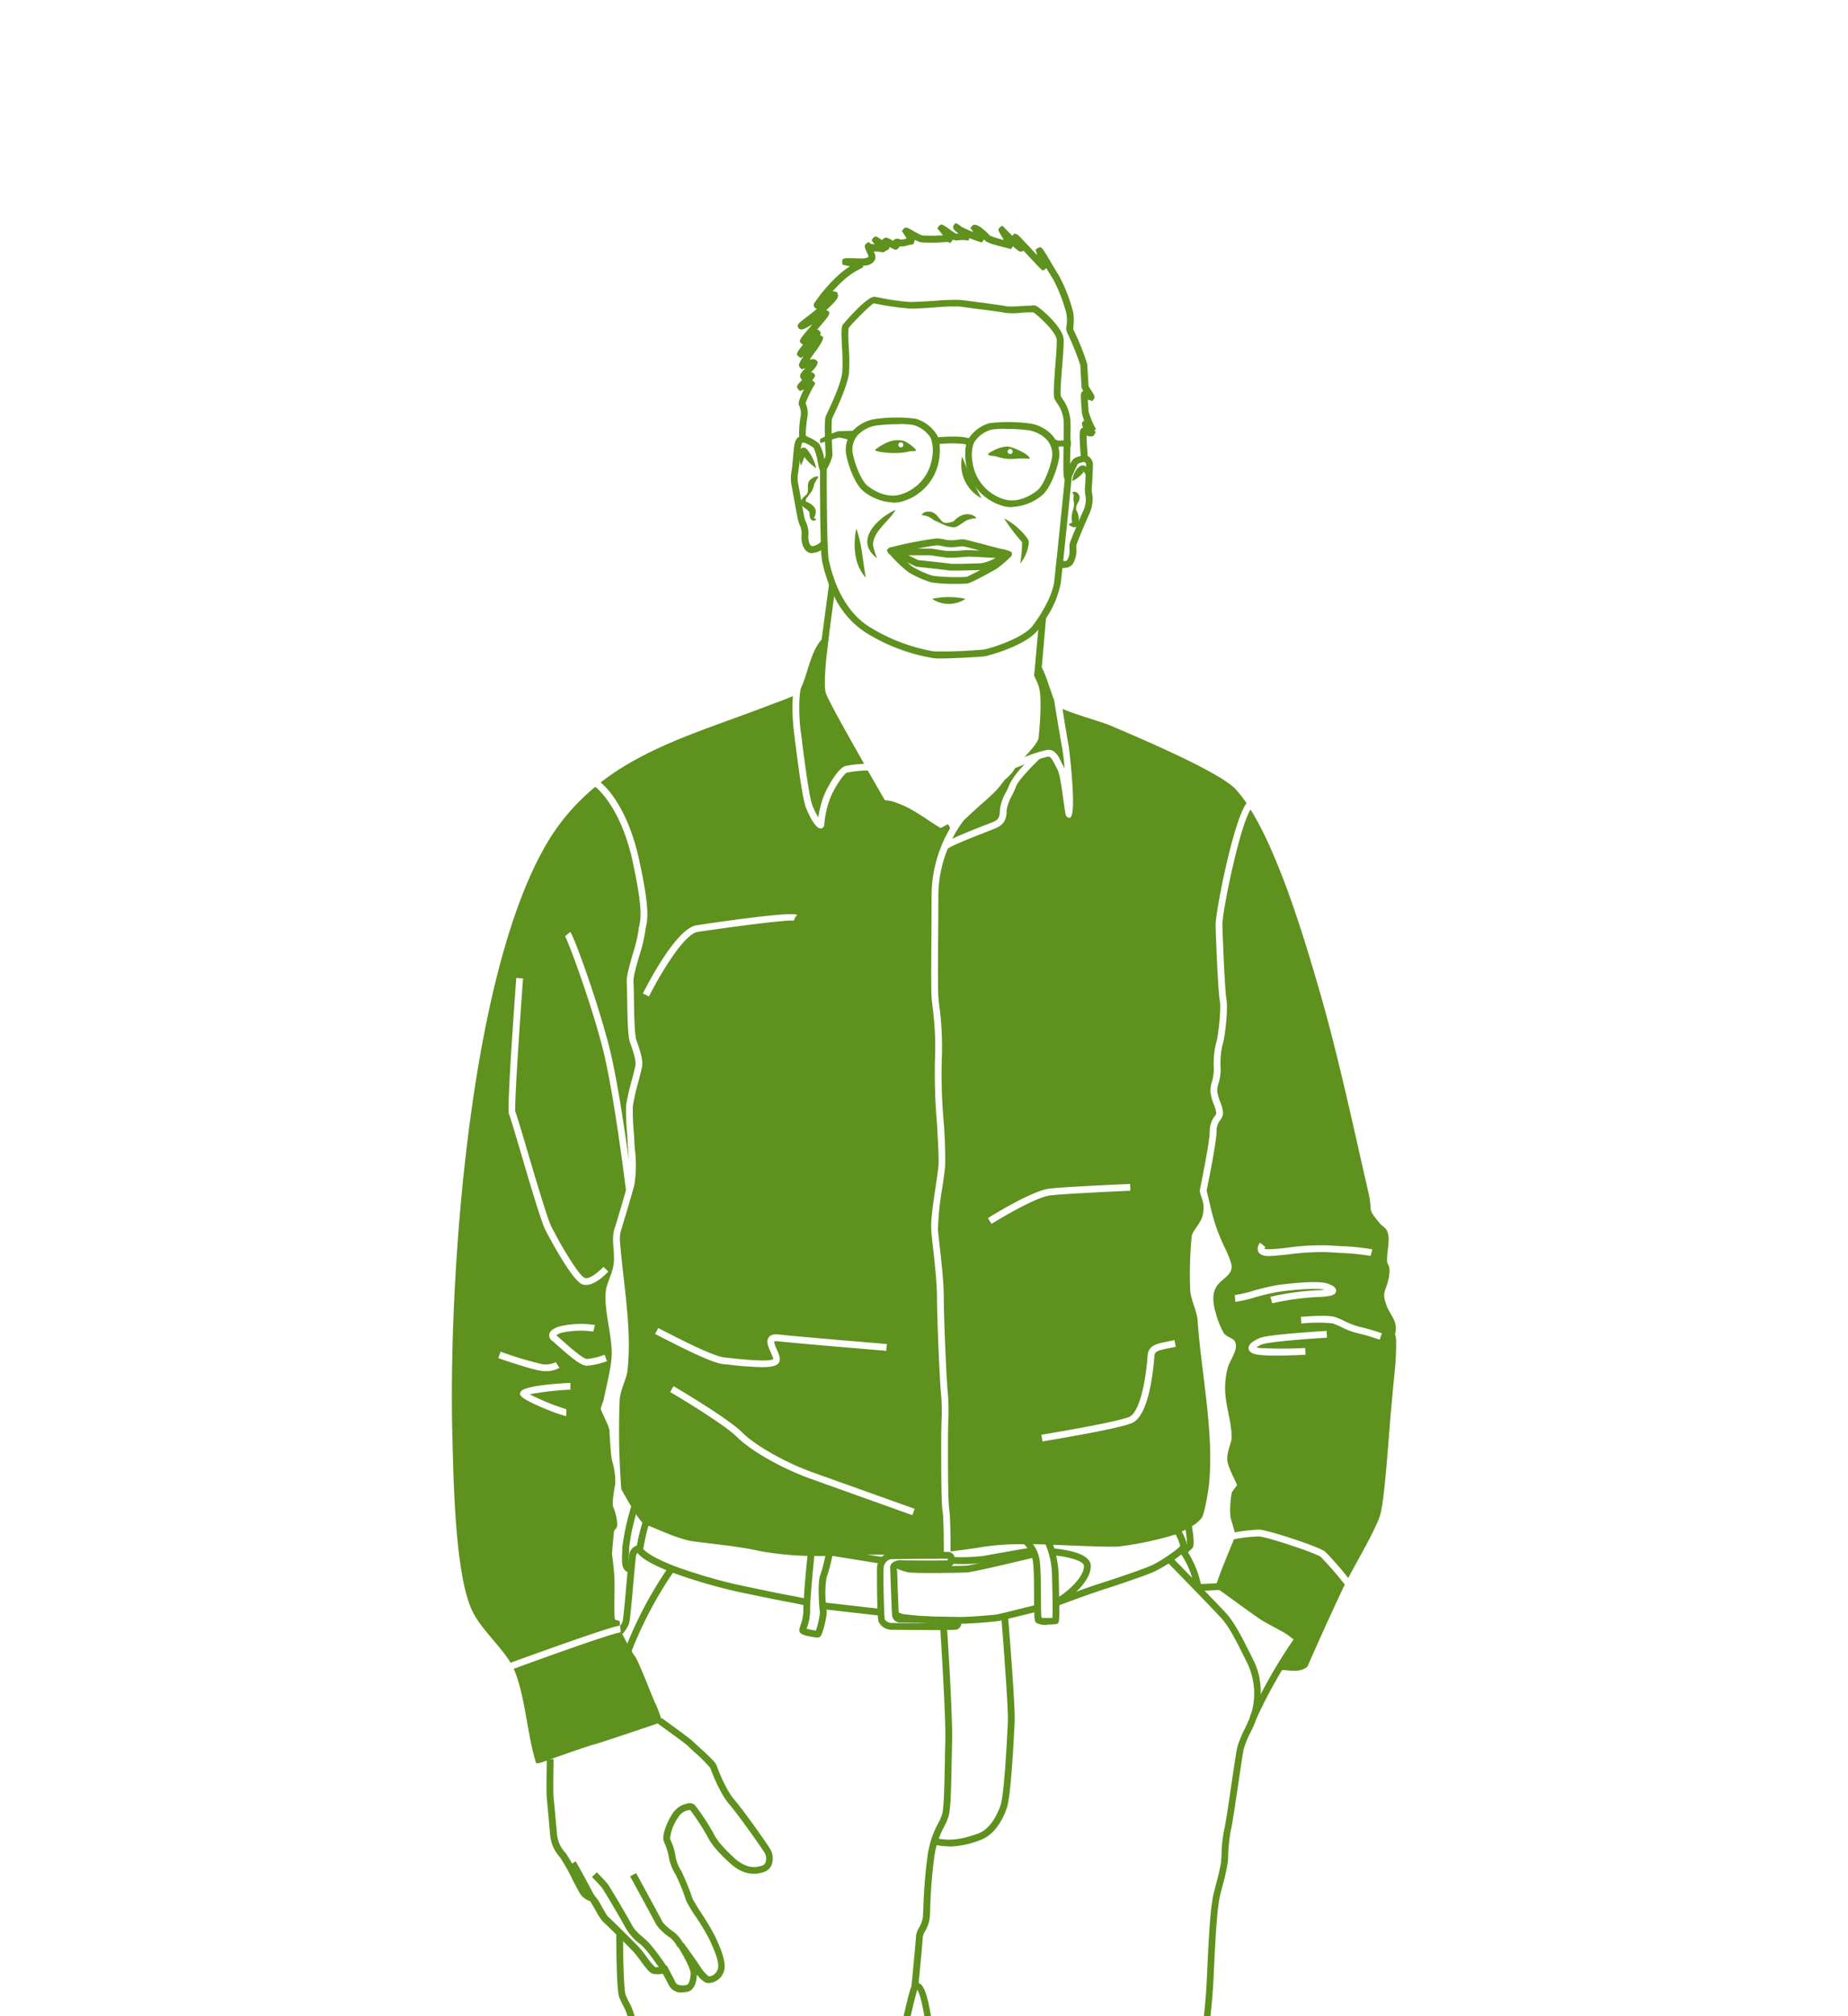 <svg xmlns="http://www.w3.org/2000/svg" xmlns:xlink="http://www.w3.org/1999/xlink" width="398" height="434" viewBox="0 0 398 434">
  <defs>
    <clipPath id="clip-path">
      <rect id="Rechteck_217" data-name="Rechteck 217" width="398" height="434" transform="translate(3873 5284)" fill="rgba(95,145,30,0.2)" stroke="#47ad56" stroke-width="3"/>
    </clipPath>
  </defs>
  <g id="Gruppe_maskieren_5" data-name="Gruppe maskieren 5" transform="translate(-3873 -5284)" clip-path="url(#clip-path)">
    <g id="_250716_IMAKA_Illu_Team_Einzelpersonen_03_Simon_Mittelgruen" data-name="250716_IMAKA_Illu_Team_Einzelpersonen_03_Simon_Mittelgruen" transform="translate(3932.819 5311.44)">
      <path id="Pfad_3002" data-name="Pfad 3002" d="M112.585,214.929c.818.5,1.783.2,2.543,1.111,2.923,3.508,5.554,11.458,7.571,15.58.76,1.578,2.6,3.3,3.215,4.5,3.011,5.934,2.309,10.786,1.7,17.012-1.228,3.449-2.748,6.4-5.992,8.36,1.462.76,2.835-.38,3.858-1.286.614-.555,1.754-4.151,1.725-1.929a6.394,6.394,0,0,1-.848,2.134,7.965,7.965,0,0,1-1.725,2.572c-6.869,7.337-21.6,4.034-28.091-2.163-1.608-1.52-3.975-5-2.806-7.278.38,6.46,8.214,11.371,14.148,8.8-6.314-1.783-12.452-6.811-14.06-13.417-.526-2.192-.117-4.706-1.052-7.1-1.666-4.209-8.418-8.74-11.049-12.774a5.929,5.929,0,0,1-.848-1.725l.731-1.7c2.251,5.057,7.045,8.155,10.406,12.423.731-7.834-9.851-10.435-9.851-17.6.468-1.315.585-.731.438-2.134v-.848c-.117-1.52.322-.526,1.052-.409.877.175,4.852.614,4.969.818.146.234-1.549,3.245,1.929,3.04,2.66-.146,2.455-3.449,3.508-3.858a62.082,62.082,0,0,1,8.74.38c.088.058-.555,1.608.438,2.134-.526.38-4.911-.848-3.858,1.082l5.992,1.52c-1.228.438-1.608,2.455-1.725,2.572-.088.088-2.192-.585-2.543,0-1.4,2.251,4.648,1.52,5.583,2.572l-1.286,2.572c-.672-.468-2.748-.789-2.982.2-.351,1.432,5.115,1.169,5.583,2.572-1.578,1.578-5.466,1.023-4.706,3.654.585.234,1.257-.438,1.491-.438h13.5c-.351-2.572-3.888-.994-5.145-2.777l3.683-1.491-.263-1.725c-3.712,1.111-6.138,2.718-9.851.438,2.309-2.923,4.268-.818,6.869,0l-1.286-2.806c1.023-.409,2.134-.614,3.157-1.052.38-.175.263-.848.292-.848.2-.058,2.222,2.192,2.134.643-.029-.555-5.437-7.629-5.846-9.237-.2-.818.234-.731.263-.848.058-.234.672-.7.438-1.286Z" transform="translate(83.413 373.732)" fill="#5f911e"/>
      <path id="Pfad_3003" data-name="Pfad 3003" d="M60.3,215.664c.438-.117,1.2.088,1.725,0,.088.731-.818.322-1.286.848-2.046,2.309,3.829,1.462,3.858,2.368a15.031,15.031,0,0,1-2.455,2.806c-1.462.322-3.391-1.9-3.566,1.257l4.3,1.52-2.134,2.368c3.625-1.52,4.443-2.835,8.155-.2-4.589,3.157-7.483.672-12.014.409-1.9,1.169,3.186,2.485,3.888,2.368l-1.286,2.572c3.157-1.491,4.56-2.134,7.717,0-1.491.2-3.04,1.257-4.5,1.315-2.222.059-7.191-3.04-7.074.409l4.3,1.082c-1.257,2.543-5.934.322-5.583,3.215H70c3.04,0-4.765-3.3-4.5-3.858l5.992-1.929c-.7-1.228-2.865-.321-3.391-.7-.117-.088.088-1.783-1.754-1.871.292-1.052,5.963-1.783,7.074-1.491,1.023-2.368-1.754-1.374-2.455-1.725s-1.958-2.455-3.742-2.368c0-.351,6.138-.818,6.606-.672.877.292-.058,3.3,1.549,3.04-.117-1.812.058-3.771,0-5.583.76-1.812,2.4-.438,3.215-.438h6.869c1.2,0,2.455-2.426,3.654-2.572-.263,1.4.088,3.566,0,4.735-.585,6.986-7.278,8.155-8.068,15.375,2.952-3.858,7.512-6.548,8.418-10.9l.965,1.842c-2.338,4.735-8.155,8.8-9.968,12.715-1.2,2.6-1.169,7.22-1.637,10.172-1.549,3.654-4.063,7.688-7.278,10.085-2.163,1.608-4.3,1.9-6.46,3.215,6.635,1.666,10.7-3.478,12.365-8.185.263-.731,1.286-1.169,1.432-1.958.789,6.168-4.063,10.757-9.062,13.592-8.535,2.865-21.426-1.578-24.466-7.308-.789-1.4-1.812-4.618-.5-6.46-.058.526.643,1.14.731,1.7a8.768,8.768,0,0,0,3.04,5.9c.438.322,2.835,2.075,2.28.789-.468-1.14-3.42-3.683-4.355-5.525-1.432-2.748-1.549-5.057-2.075-8.009a26.165,26.165,0,0,1,0-6.431,81.5,81.5,0,0,1,5.583-13.738,70.4,70.4,0,0,1,6.2-9.032c1.14-1.52.994-3.8,4.122-4.677Z" transform="translate(12.959 375.13)" fill="#5f911e"/>
      <path id="Pfad_3004" data-name="Pfad 3004" d="M118.932,39.585c-.058.643-1.2,12.1-1.929,18.971-.058.526-.117,1.052-.175,1.52-.146,1.549-.292,2.689-.351,3.245a20.741,20.741,0,0,1-3.215,7.658c-.672,1.082-1.315,1.929-1.637,2.4a.029.029,0,0,0-.029.029c-2.514,3.332-10.552,5.583-11.663,5.729-.877.088-6.46.438-9.383.438a9.841,9.841,0,0,1-1.608-.088,39.584,39.584,0,0,1-14.762-5.671,19.351,19.351,0,0,1-6.518-7.629c-.409-.789-.76-1.637-1.111-2.514A34.127,34.127,0,0,1,65.089,58.7a18.993,18.993,0,0,1-.234-2.426c-.029-.526-.058-1.14-.058-1.754h0c-.2-5.875-.175-15.346-.175-15.9h1.462c-.029,4.882.029,17.889.438,19.789,1.432,6.577,4.355,11.488,8.448,14.177a38.582,38.582,0,0,0,14.177,5.466,100.666,100.666,0,0,0,10.611-.38c1.169-.117,8.623-2.4,10.669-5.145,1.988-2.631,4.238-6.518,4.618-9.383.351-2.865,2.426-23.5,2.455-23.706l1.432.146Z" transform="translate(52.162 34.731)" fill="#5f911e"/>
      <path id="Pfad_3005" data-name="Pfad 3005" d="M67.519,43.07c1.315,3.508,1.345,6.928,2.075,10.552-2.572-2.718-2.777-7.015-2.075-10.552Z" transform="translate(57.069 43.289)" fill="#5f911e"/>
      <path id="Pfad_3006" data-name="Pfad 3006" d="M121.2,75.952h-.526l-.234-.555c-.175-.438-.175-2.075-.088-8.36,0-1.432.029-2.689.029-3.478a7.645,7.645,0,0,0-1.52-4.326c-.175-.263-.292-.5-.409-.672-.351-.643-.263-2.338.117-7.454.175-2.222.351-4.5.292-5.408-.117-1.754-4.385-5.583-5.057-5.9a23.573,23.573,0,0,0-2.6.088,14.468,14.468,0,0,1-3.508,0c-.585-.146-4.414-.643-6.957-.965-1.228-.175-2.28-.292-2.748-.38a46.443,46.443,0,0,0-5.5.2c-2.046.146-4.18.292-5.349.234a56.368,56.368,0,0,1-6.869-.965l-.789-.146c-.731.263-4.882,4.5-5.466,5.349a32.659,32.659,0,0,0,.058,4.034,44.353,44.353,0,0,1,.058,5.525c-.292,2.748-2.66,7.775-3.449,9.442l-.175.38c-.117.322-.234,1.842.029,7.132,0,.468.029.789.029.906a9.737,9.737,0,0,1-1.374,3.1l-.234.438-.555-.058c-.614-.088-.672-.5-.994-2.017a12.447,12.447,0,0,0-.877-3.1,8.424,8.424,0,0,0-1.754-1.023c-.877-.438-1.228-.614-1.374-.994a21.506,21.506,0,0,1,.351-5.086,3.928,3.928,0,0,0-.438-2.163c-.2-.585.5-2.134,1.111-3.332l-.877.351-.468-.5c-.351-.555-.058-.906.994-1.929h-.146l-.263-.468c-.263-.555.117-1.023,1.082-2.075l-.818.292-.409-.438c-.322-.438-.263-.789.818-2.4a.091.091,0,0,0-.058.029l-.526.38-.585-.409c-.38-.409-.526-.555,1.052-2.485l-.438-.292c-.526-.555-.468-.614,2.309-3.917a.776.776,0,0,0,.146-.175,14.105,14.105,0,0,1-1.929,1.052c-.7.234-1.023-.117-1.111-.322-.351-.643,0-.906,1.725-2.222.731-.555,1.578-1.228,2.309-1.842a.812.812,0,0,1-.5-1.345,36.361,36.361,0,0,1,4.677-5.5,21.176,21.176,0,0,1,2.923-2.309,8.484,8.484,0,0,1-.994-.2l-.643-.146-.058-.731c.088-.7.468-.672,2.134-.643.877,0,2.309.088,2.748,0,.555-.088.76-.263.818-.351a3.756,3.756,0,0,0-.292-.76c-.5-1.082-.76-1.637-.2-2.046l.468-.351.555.438s.5.058.789.058a3.184,3.184,0,0,1-.322-.38l-.351-.526.409-.526c.468-.438.877-.175,1.842.555v-.058l.38-.322c.468-.351.906-.117,1.988.5a.09.09,0,0,1,.058.029.757.757,0,0,1,.292-.322.99.99,0,0,1,1.082,0,2.874,2.874,0,0,0,1.432-.175h.088c-.146-.263-.351-.555-.585-.935l-.468-.672.38-.5c.438-.468.877-.234,1.988.409a16.43,16.43,0,0,0,2.017,1.023,32.278,32.278,0,0,0,3.8,0h.672c-.234-.322-.526-.672-.818-1.052l-.409-.5.409-.526c.468-.5.731-.322,2.368.848.438.322.877.614,1.111.76.146.088.263.088.672.029a1.671,1.671,0,0,1-.234-.2,2.055,2.055,0,0,1-.526-.409c-.146-.146-.614-.585-.263-1.111l.351-.526.585.263s.351.234.789.585a22.794,22.794,0,0,0,2.514,1.111,3.062,3.062,0,0,0-.234-.322l-.438-.585.555-.555c.994-.731,3.654,2.192,3.683,2.222a16.579,16.579,0,0,0,2.982.935c-.234-.438-.5-.848-.643-1.111-.468-.76-.731-1.169-.2-1.578l.5-.409.7.7c.555.585,1.052,1.082,1.491,1.52,0-.029.058-.088.088-.117l.351-.409.526.2c.234.088.322.117,3.888,3.975.146.175.322.351.5.526l-.351-1.228.585-.38c.7-.292.731-.234,2.806,3.274.614,1.052,1.257,2.134,1.608,2.66a34.384,34.384,0,0,1,3.069,7.834,10.673,10.673,0,0,1,.088,3.011c0,.322-.058.7-.029.818a49.534,49.534,0,0,1,2.982,7.425c.058.555.117,1.842.2,2.982.058.877.088,1.637.117,1.812.058.088.322.526.585.935.7,1.111.877,1.374.526,1.842l-.322.409-.5-.175a2.872,2.872,0,0,1-.468-.146c.029.731.117,1.666.146,2.075a3.536,3.536,0,0,0,.058.614,16.946,16.946,0,0,0,1.257,3.1l.292.555-.351.322.292.292-.322.672c-.351.438-1.052.322-1.637.117,0,.877.088,2.338.146,3.128a9.333,9.333,0,0,1,.058,1.7c-.117.643-.76.818-1.286.965a3.458,3.458,0,0,0-.789.292,16.664,16.664,0,0,0-.789,1.608c-.555,1.315-.818,1.871-1.432,1.871ZM113.452,38.3a2.545,2.545,0,0,1,.935.088c.789.292,5.788,4.531,5.963,7.191.058.994-.117,3.245-.292,5.612-.2,2.426-.5,6.08-.292,6.694.088.117.2.322.351.555a9.257,9.257,0,0,1,1.725,5.115c0,.789,0,2.075-.029,3.508,0,1.578-.058,3.742-.058,5.408a3.075,3.075,0,0,1,.789-1.169,3.308,3.308,0,0,1,1.257-.526.9.9,0,0,0,.234-.058,10.124,10.124,0,0,0-.088-1.111c-.263-4.063-.175-4.56.351-4.882l.234-.146c-.234-.5-.351-.994-.029-1.286a1.04,1.04,0,0,1,.292-.175,8.027,8.027,0,0,1-.526-1.812,4.351,4.351,0,0,0-.029-.5c-.292-3.508-.263-3.8.351-4.063h0a2.158,2.158,0,0,1-.351-.731c-.029-.146-.058-.555-.146-2.017-.058-1.111-.117-2.368-.175-2.894a56.118,56.118,0,0,0-2.777-6.869,2.366,2.366,0,0,1-.146-1.637,8.544,8.544,0,0,0-.058-2.572,33.928,33.928,0,0,0-2.835-7.337c-.322-.5-.906-1.432-1.491-2.426a.755.755,0,0,1-.263.263l-.468.292-.5-.409c-.2-.175-.965-.994-2.28-2.4-.409-.438-.906-.965-1.4-1.491a.864.864,0,0,1-1.111,0,6.867,6.867,0,0,1-1.14-.965.636.636,0,0,1-.146.234l-.322.409-.585-.175c-.146-.058-.526-.146-.994-.263-2.514-.614-3.683-.994-4.092-1.549,0-.029-.058-.058-.117-.117a.636.636,0,0,1-.146.234l-.322.438-.906-.292c-.585-.2-1.2-.409-1.783-.643l-.146.526-.672-.088a4.905,4.905,0,0,0-1.315,0,2.468,2.468,0,0,1-1.432-.117c0,.088-.088.175-.146.263l-.351.468-.555-.234s-.935.058-1.7.088a25.3,25.3,0,0,1-4.18-.029,5.582,5.582,0,0,1-1.315-.555.972.972,0,0,1-.088.643l-.2.38-.555.058s-.351.088-.526.117a4.911,4.911,0,0,1-1.9.263.635.635,0,0,1-.322.5l-.322.234-.468-.117a6.115,6.115,0,0,1-.965-.5,1.1,1.1,0,0,1-.351.614,1.034,1.034,0,0,1-.468.175.94.94,0,0,1-1.023.292,9.017,9.017,0,0,0-1.578-.088c.088.2.175.38.234.5a1.569,1.569,0,0,1-.058,1.4,2.408,2.408,0,0,1-1.812,1.082c-.175,0-.38.058-.672.058v.38l-.555.263a16.3,16.3,0,0,0-4.122,2.923c-.672.643-1.345,1.345-1.929,2.017a.886.886,0,0,1,.614,0l.409.117.175.526c.117.585-.2,1.2-2.514,3.332a.688.688,0,0,1,.292.146l.409.292-.146.555c-.088.322-.5.848-2.543,3.245H67.3a.606.606,0,0,1,.5.263.754.754,0,0,1,.088.906c.088,0,.146.058.234.117l.468.292-.146.643a16.008,16.008,0,0,1-1.725,2.689c-.322.438-.7.994-1.052,1.52.672-.175,1.111-.175,1.432.175l.322.351-.2.614a6.933,6.933,0,0,1-1.2,1.491s0,.029-.058.058a.806.806,0,0,1,.614.322l.292.38-.263.526a4.549,4.549,0,0,1-.438.526,1.223,1.223,0,0,1,.351.234l.351.409-.322.585a24.093,24.093,0,0,0-1.783,3.712,5.056,5.056,0,0,1,.409,2.923,29.082,29.082,0,0,0-.38,4.063c.175.088.438.234.643.322a8.026,8.026,0,0,1,2.222,1.374,8.345,8.345,0,0,1,1.111,3.362,3.593,3.593,0,0,0,.322-.818c0-.058,0-.351-.029-.789-.234-5-.2-7.1.117-7.8l.2-.409c.76-1.608,3.069-6.46,3.3-8.945a46.765,46.765,0,0,0-.058-5.291c-.175-3.215-.175-4.385.2-4.94.058-.058,5.262-6.285,6.9-5.963.175,0,.468.088.818.146a51.325,51.325,0,0,0,6.665.965c1.082,0,3.186-.117,5.2-.234a45.773,45.773,0,0,1,5.817-.2c.5.058,1.52.2,2.748.351,3.537.468,6.518.848,7.1,1.023a23.023,23.023,0,0,0,3.069-.058c1.052-.058,1.783-.088,2.309-.088ZM71.008,36.725Z" transform="translate(48.902)" fill="#5f911e"/>
      <path id="Pfad_3007" data-name="Pfad 3007" d="M76.767,37.914a8.453,8.453,0,0,0-1.812-1.169,5.483,5.483,0,0,0-2.835,0,11.474,11.474,0,0,0-3.449,1.9c.058.409,2.806.731,4.648.672a12.429,12.429,0,0,0,2.952-.38c.263-.058.614,0,1.052-.058s-.175-.731-.555-.935Zm-2.426.175a.535.535,0,1,1,.438-.526A.493.493,0,0,1,74.341,38.09Z" transform="translate(59.951 30.76)" fill="#5f911e"/>
      <path id="Pfad_3008" data-name="Pfad 3008" d="M84.7,38.428a11.064,11.064,0,0,0-3.362-1.4,6.878,6.878,0,0,0-3.069.818c-.5.263-1.257.614-1.257.848,0,.409,1.315.292,1.9.526a9.456,9.456,0,0,0,4.034.438,15.534,15.534,0,0,1,2.631,0c1.052.088-.38-.965-.877-1.257Zm-2.865.2a.535.535,0,1,1,.438-.526A.493.493,0,0,1,81.833,38.633Z" transform="translate(75.99 31.649)" fill="#5f911e"/>
      <path id="Pfad_3009" data-name="Pfad 3009" d="M85.376,53.547a6.484,6.484,0,0,1-2.192-.351A11.082,11.082,0,0,1,75.467,44.1h0c-.088-.585-.468-3.537.5-5.174a7.9,7.9,0,0,1,4.618-3.478,36.055,36.055,0,0,1,8.535.058,8.279,8.279,0,0,1,4.823,2.426,6.116,6.116,0,0,1,1.491,5.525c-.322,1.754-1.725,6.08-3.683,7.629a10.793,10.793,0,0,1-6.285,2.4ZM84,36.68a16.457,16.457,0,0,0-3.128.2,6.4,6.4,0,0,0-3.683,2.806A7.817,7.817,0,0,0,76.9,43.9h0a9.651,9.651,0,0,0,6.723,7.922c3.128.965,6.051-.965,7.162-1.842,1.462-1.14,2.806-4.94,3.157-6.752a4.7,4.7,0,0,0-1.14-4.3,7,7,0,0,0-4-1.958A35.76,35.76,0,0,0,84,36.71Z" transform="translate(72.739 28.194)" fill="#5f911e"/>
      <path id="Pfad_3010" data-name="Pfad 3010" d="M76.629,53.172a10.817,10.817,0,0,1-6.285-2.4c-1.958-1.549-3.362-5.875-3.683-7.629a6.116,6.116,0,0,1,1.491-5.525A8.279,8.279,0,0,1,72.975,35.2a33.2,33.2,0,0,1,8.535-.058,7.9,7.9,0,0,1,4.618,3.478c.965,1.637.585,4.589.5,5.174h0a11.123,11.123,0,0,1-7.717,9.091,7.446,7.446,0,0,1-2.192.351ZM78,36.335a36.1,36.1,0,0,0-4.794.263,7.184,7.184,0,0,0-4,1.958,4.681,4.681,0,0,0-1.14,4.3c.351,1.812,1.7,5.612,3.157,6.752,1.111.877,4.063,2.806,7.162,1.842a9.692,9.692,0,0,0,6.723-7.922h0a8.142,8.142,0,0,0-.292-4.209,6.522,6.522,0,0,0-3.683-2.806,16.457,16.457,0,0,0-3.128-.2Z" transform="translate(55.822 27.545)" fill="#5f911e"/>
      <path id="Pfad_3011" data-name="Pfad 3011" d="M80.349,38.189c-1.14-.614-4.94-.468-7.1-.234L73.1,36.493c.614-.058,6.051-.614,7.951.409l-.7,1.286Z" transform="translate(68.471 30.251)" fill="#5f911e"/>
      <path id="Pfad_3012" data-name="Pfad 3012" d="M81.35,36.18a20.679,20.679,0,0,0,2.309,1.169c.409.088,2.689-.234,2.777,0a3.732,3.732,0,0,1,0,1.286H84.068a5.245,5.245,0,0,0-.935.76" transform="translate(84.336 30.039)" fill="#5f911e"/>
      <path id="Pfad_3013" data-name="Pfad 3013" d="M72.711,35.85s-3.858.117-4.238.146A23.275,23.275,0,0,0,64.7,37.633c-.175.2,0,.906,0,.906s3.829-1.2,3.975-1.2,2.631.468,2.514.76" transform="translate(52.169 29.404)" fill="#5f911e"/>
      <path id="Pfad_3014" data-name="Pfad 3014" d="M95.907,46.567l-.263-.146h-.029a6.7,6.7,0,0,0-1.491-.38c-.438-.088-2.631-.672-4.385-1.14-2.4-.614-3.391-.877-3.654-.906a5.972,5.972,0,0,0-1.169.058,9.19,9.19,0,0,1-2.046.117,5.113,5.113,0,0,1-.965-.146A8.3,8.3,0,0,0,80.3,43.79h-.058a79.179,79.179,0,0,0-9.822,1.9,2.915,2.915,0,0,0-.322.117l-.146.088-.058.058-.322.175V46.3l.146.38h0c.058.234.117.409.351.5H70.1a15.48,15.48,0,0,0,4.034.234h4.677c.322.029.818.117,1.374.2.818.117,1.7.263,2.309.322a25.458,25.458,0,0,0,3.186-.117q.7-.044,1.228-.088c.555-.029,2.163.058,3.712.146.76.029,1.52.088,2.222.117.731.029,1.374.058,1.842.058h.2a1.746,1.746,0,0,0,1.257-.322.754.754,0,0,0,.175-.468.69.69,0,0,0-.409-.731ZM86.845,46.3c-.351,0-.789.058-1.286.088a28.335,28.335,0,0,1-2.952.117c-.585-.058-1.432-.175-2.192-.322-.585-.088-1.111-.175-1.462-.2H77.667c-.438,0-.994-.029-1.666,0,1.929-.38,3.829-.672,4.238-.7a7.642,7.642,0,0,1,1.374.2,6.186,6.186,0,0,0,1.169.175,11.5,11.5,0,0,0,2.309-.117c.322-.029.7-.058.818-.058.263.029,2.017.5,3.449.877.088.029.175.029.292.058-1.286-.058-2.309-.088-2.806-.088Z" transform="translate(61.682 44.673)" fill="#5f911e"/>
      <path id="Pfad_3015" data-name="Pfad 3015" d="M95.945,45.321l-.263-.146h-.029l-.351.234c-.76.468-1.608.965-2.426,1.374a8.87,8.87,0,0,1-3.1,1.111c-4.414.146-6.285.146-6.548.088-.526-.088-6.694-.76-6.9-.76-.2-.058-1.2-.585-2.163-1.052l-.7-.351a14.323,14.323,0,0,0-3.011-1.374.48.48,0,0,0-.468.2c-.029,0-.029.029-.058.058l-.292.351-.088.117.2.263h0l.146.2a2.529,2.529,0,0,1,.2.292h.029a27.338,27.338,0,0,0,4.151,3.946,23.219,23.219,0,0,0,4.794,2.134,33.69,33.69,0,0,0,5.466.322,20.315,20.315,0,0,0,2.4-.088c.994-.175,6.08-3.069,6.138-3.1a21.933,21.933,0,0,0,3.1-2.631.871.871,0,0,0,.292-.526v-.438l-.526-.234Zm-9.266,5.5a42.446,42.446,0,0,1-7.278-.234,20.326,20.326,0,0,1-4.3-1.929,13.9,13.9,0,0,1-1.169-.965c1.7.848,1.958.965,2.192.965.5.058,6.46.7,6.84.789.146,0,.555.088,6.694-.088C88.316,50.056,87,50.728,86.679,50.816Z" transform="translate(61.644 45.919)" fill="#5f911e"/>
      <path id="Pfad_3016" data-name="Pfad 3016" d="M72.11,42.57c.409-.731,1.052-.731,1.725-.76,1.491.263,1.783,1.286,2.689,2.134.585.555,1.462.263,2.134.088.146,0,.643-.234.322-.088,1.111-1.315,2.982-2.1,4.531-1.111.175.058.438.38.2.526-.2-.234-.935.088-1.432.175a3.352,3.352,0,0,0-1.111.585c-.76.438-1.578,1.257-2.426,1.052-1.462-.117-2.689-.994-4-1.491a4.257,4.257,0,0,0-2.6-1.082h0Z" transform="translate(66.567 40.865)" fill="#5f911e"/>
      <path id="Pfad_3017" data-name="Pfad 3017" d="M78.17,42.329a14.491,14.491,0,0,1,5.145,4.443,1.681,1.681,0,0,1,.175,1.111,8.173,8.173,0,0,1-1.812,4.18,28.728,28.728,0,0,0,.409-4.589A42.086,42.086,0,0,1,78.17,42.3h0Z" transform="translate(78.221 41.808)" fill="#5f911e"/>
      <path id="Pfad_3018" data-name="Pfad 3018" d="M74.168,41.719c-1.491,2.572-4.677,4.414-4.852,7.454a13.236,13.236,0,0,0,.906,2.923c-5.028-3.712-.029-8.594,3.946-10.406h0Z" transform="translate(58.867 40.635)" fill="#5f911e"/>
      <path id="Pfad_3019" data-name="Pfad 3019" d="M67.113,61.49a1.965,1.965,0,0,1-.7-.117c-1.432-.526-1.812-2.689-1.608-4.063a4.589,4.589,0,0,0-.468-1.988,7.6,7.6,0,0,1-.322-.994c-.117-.5-.526-2.689-.877-4.648-.234-1.286-.438-2.455-.555-3.011a8.293,8.293,0,0,1,.058-2.952c.058-.351.117-.731.146-1.14.029-.322.058-.731.117-1.169.2-2.6.351-3.888.731-4.414.672-1.052,2.134-.7,2.309-.672l-.351,1.4.175-.7-.175.7a1.093,1.093,0,0,0-.731.029,20.055,20.055,0,0,0-.5,3.742,11.083,11.083,0,0,1-.117,1.2c-.029.438-.117.818-.146,1.2a6.989,6.989,0,0,0-.088,2.455c.117.526.322,1.725.555,3.011.351,1.929.731,4.122.848,4.589a6.816,6.816,0,0,0,.292.789,6.044,6.044,0,0,1,.555,2.718c-.146,1.052.2,2.309.672,2.485.526.2,1.871-.643,2.046-.994l1.4.438a3.375,3.375,0,0,1-1.725,1.637,3.606,3.606,0,0,1-1.52.409Z" transform="translate(48.033 30.159)" fill="#5f911e"/>
      <path id="Pfad_3020" data-name="Pfad 3020" d="M83.716,62.038a2.273,2.273,0,0,1-.38-.029,1.525,1.525,0,0,1-1.286-1.2l1.432-.351a.88.88,0,0,0,.818-.088,3.834,3.834,0,0,0,.526-2.514c0-.38,0-.7.029-.994.2-.965,2.777-6.811,2.806-6.869a6.139,6.139,0,0,0,.7-2.865c0-.2-.058-.468-.088-.731a7.177,7.177,0,0,1-.117-1.7c.088-.555.2-3.771.263-5.028,0-.409-.731-.614-.731-.614l.322-1.432a2.2,2.2,0,0,1,1.871,2.075c0,.7-.175,4.472-.263,5.174a8.57,8.57,0,0,0,.117,1.315c.029.292.088.585.088.818a8.211,8.211,0,0,1-.818,3.566c-.614,1.345-2.572,5.963-2.689,6.548v.643a5.566,5.566,0,0,1-.789,3.391,2.212,2.212,0,0,1-1.783.818Z" transform="translate(85.682 32.827)" fill="#5f911e"/>
      <path id="Pfad_3021" data-name="Pfad 3021" d="M63.49,40.992c-.292-1.14-.848-2.777.117-3.742.789-.468,1.228.263,1.491.585a10.439,10.439,0,0,1,1.7,3.712,10.254,10.254,0,0,1-3.04-3.128.563.563,0,0,0,.643,0c.146-.117.117-.146.117-.117a19.286,19.286,0,0,1-1.023,2.689Z" transform="translate(49.171 31.804)" fill="#5f911e"/>
      <path id="Pfad_3022" data-name="Pfad 3022" d="M66.981,39.393a9.087,9.087,0,0,0-.906,1.549,4.271,4.271,0,0,1-1.052,2.192c-.351.614-.994.877-.672,1.7.088.029-.175-.292,0-.175,1.315.526,2.6,1.491,1.871,3.1-.088.234-.117.38-.2.322.175.351.322.175.526.351a.7.7,0,0,1-.935.234c-.789-.468-.351-1.725-.731-1.929-.409-.555-1.578-.965-1.666-1.812.058-1.228,1.052-1.4,1.4-2.075.234-.643,0-1.432.175-2.075-.029-.818,1.783-1.9,2.192-1.432h0Z" transform="translate(49.451 35.887)" fill="#5f911e"/>
      <path id="Pfad_3023" data-name="Pfad 3023" d="M83.224,41.769c-.117-1.315,1.578-4.385,2.982-3.011a1.466,1.466,0,0,1-.117,1.637c-.263-.38-.555-.935-.672-.848.029.263.438,0,.263.2a6.7,6.7,0,0,1-2.426,2.017h0Z" transform="translate(87.928 34.33)" fill="#5f911e"/>
      <path id="Pfad_3024" data-name="Pfad 3024" d="M83.71,40.49c.848-.5,1.666.468,1.578,1.257-.117.965-1.052,1.578-.7,2.6.906,1.462.818,5-1.637,3.1,0-.292.877-.409.965-.585.117-.146-.175.058-.175.088-.146.146-.117-.263-.146-.409-.292-1.871.877-2.689.351-4.443,0-.643.234-1.023-.263-1.608h0Z" transform="translate(87.413 38.064)" fill="#5f911e"/>
      <path id="Pfad_3025" data-name="Pfad 3025" d="M68.011,47.315l-.351,2.543-1.111,8.389-.175,1.374c-.058.409-.117.906-.175,1.432l-.117.848-1.462-.2.351-2.514,1.578-11.838V47.11l1.462.2Z" transform="translate(52.163 51.058)" fill="#5f911e"/>
      <path id="Pfad_3026" data-name="Pfad 3026" d="M82.943,49.7v.2l-.906,10.523h0l-.175,1.9L80.4,62.208l.877-9.909.234-2.718Z" transform="translate(82.509 55.808)" fill="#5f911e"/>
      <path id="Pfad_3027" data-name="Pfad 3027" d="M54.44,119.1a4.756,4.756,0,0,1-.5.322,1.373,1.373,0,0,0-.263.175c-.175.117-.292.351-.38.906-.058.5-.234,2.4-.438,4.589-.555,6.4-.848,9.354-1.082,9.909a9.373,9.373,0,0,1-1.4,2.134l-.5-.409a1.648,1.648,0,0,1,.2-.029l-.058-.409-.058-.38v-.263l-.058-.292a4.836,4.836,0,0,0,.526-.906c.2-.614.672-6.168.965-9.471.029-.438.088-.848.117-1.257.117-1.169.2-2.163.263-2.806v-.058a2,2,0,0,1,.029-.351c0-.088.058-.175.058-.234a2.393,2.393,0,0,1,1.374-2.134,1.968,1.968,0,0,0,.322-.2l.877,1.169Z" transform="translate(23.817 187.25)" fill="#5f911e"/>
      <path id="Pfad_3028" data-name="Pfad 3028" d="M72.228,406.957a2.529,2.529,0,0,1-.877-.088c-1.7-.409-13.125-3.449-14.674-4.268a3.251,3.251,0,0,0-1.023-.351,2.258,2.258,0,0,1-1.842-1.4c-.614-1.052-.906-5.729-1.169-13.417-.058-1.432-.088-2.514-.117-2.952a34.686,34.686,0,0,0-1.812-5.349,33.91,33.91,0,0,1-1.315-3.654c-.263-1.374-2.075-7.8-2.514-9.3-.2-.731.38-2.485,2.485-8.155.877-2.338,1.783-4.765,2.134-6.08.906-3.332,3.829-24.729,3.829-25.548,0-.526-.409-4.151-.76-7.074-.38-3.3-.585-5.2-.585-5.554a18.111,18.111,0,0,0-.468-2.368c-.175-.789-.351-1.52-.409-1.988-.146-1.052.643-2.455,1.286-3.566.175-.292.292-.526.409-.731a20.483,20.483,0,0,0,0-3.829,17.119,17.119,0,0,1-.058-2.631,7.962,7.962,0,0,1,2.046-3.391l.2-.234c.322-.38.438-2.426.526-3.537a16.181,16.181,0,0,1,.234-2.251,3.728,3.728,0,0,1,1.608-2.368,4.566,4.566,0,0,0,.322-2.1,6.38,6.38,0,0,1,.175-1.929c.2-.672,1.578-3.566,3.332-7.278.672-1.4,1.345-2.835,1.432-3.04a35.467,35.467,0,0,0,0-6.109c-.088-.292-.322-.994-.614-1.9-.76-2.28-1.9-5.758-2.222-7.4a31.406,31.406,0,0,0-2.28-5.466,13.655,13.655,0,0,1-.994-2.28c-.088-.38-.175-3.771-.38-12.6-.175-7.015-.38-14.966-.526-17.977a11.408,11.408,0,0,0-1.315-3.566c-.263-.555-.526-1.111-.731-1.578-.614-1.549-.643-11.9-.643-13.943h1.462c0,5.846.2,12.54.555,13.417.175.438.409.935.672,1.462a12.489,12.489,0,0,1,1.462,4.122c.146,3.04.351,10.991.526,18.035.146,5.846.292,11.868.351,12.365.058.175.5,1.111.877,1.9a32.779,32.779,0,0,1,2.4,5.817c.322,1.549,1.432,4.969,2.192,7.22.292.935.555,1.637.614,1.958a30.661,30.661,0,0,1,0,6.957c-.058.2-.438.965-1.491,3.186-1.14,2.426-3.069,6.46-3.245,7.045a7.585,7.585,0,0,0-.088,1.549c0,1.315,0,2.572-.76,3.128-.76.614-1.023.818-1.228,1.7a17.533,17.533,0,0,0-.2,1.988c-.146,2.192-.263,3.683-.848,4.385l-.2.234a7.91,7.91,0,0,0-1.725,2.66,17.222,17.222,0,0,0,.058,2.338c.146,2.4.2,3.888-.146,4.56-.117.234-.263.5-.438.818-.409.731-1.2,2.075-1.111,2.631.058.438.234,1.14.409,1.871a15.368,15.368,0,0,1,.5,2.689c0,.322.322,3.011.585,5.378.468,4,.76,6.694.76,7.249,0,1.228-3.04,22.771-3.888,25.928-.38,1.374-1.257,3.712-2.163,6.2-1.052,2.806-2.455,6.606-2.426,7.308.263.877,2.222,7.834,2.543,9.354a31.281,31.281,0,0,0,1.228,3.391,30.478,30.478,0,0,1,1.9,5.758c.029.438.088,1.578.117,3.011.117,3.508.409,11.751.965,12.715.351.614.468.643.848.731a4.347,4.347,0,0,1,1.432.5c1.286.672,11.9,3.537,14.352,4.151,1.286.292,7.746-1.023,11.809-1.988A38.565,38.565,0,0,1,86,398.1c1.082-1.7,6.782-13.972,7.337-16.574.877-4.238,2.952-14.469,2.952-18.152,0-4.209,3.625-53.083,3.858-55.685a28.494,28.494,0,0,1,.76-4.092,9.933,9.933,0,0,0,.38-2.192c-.526-.7-1.228-2.806-.409-4a38.466,38.466,0,0,0,.555-5.232,41.412,41.412,0,0,1,.848-7.1c.322-.935.789-3.069,1.315-5.349a65.747,65.747,0,0,1,1.988-7.658c.614-1.462,5.788-27.594,8.272-40.163,1.052-5.262,1.783-9.091,1.958-9.822l.234-1.023c2.338-10.552,2.543-10.552,3.3-10.552,1.315-.146,2.309.935,3.332,7.074.965,5.9,3.274,20.052,3.391,24.232s1.345,19,1.958,20.754a86.977,86.977,0,0,1,2.835,12.92c0,.643.029,1.257.058,1.812a9.34,9.34,0,0,0,.234,2.66,6.112,6.112,0,0,1,1.608,4.852c-.117,1.374-.2,2.982.117,3.332.614.614.994,1.169,1.228,4.94.088,1.52.175,3.566.234,5.525.088,2.6.175,5.262.322,5.875a12.369,12.369,0,0,0,.994,2.017c.877,1.549,1.315,2.4,1.111,3.04a25.451,25.451,0,0,0-.965,7.834c.292,2.514,3.362,31.248,3.245,33.469v.614a28.245,28.245,0,0,0,0,6.109c.088.351.2.848.351,1.462a47.124,47.124,0,0,1,1.549,8.331c.058.906.117,2.368.2,4.122.263,4.969.672,13.271.994,14.469.409,1.578,5.145,12.306,5.729,13.417a15.493,15.493,0,0,0,.877,1.462,45.555,45.555,0,0,0,5.349,1.169h0a16.025,16.025,0,0,0,2.046-.292c.935-.175,2.046-.38,3.3-.5a93.046,93.046,0,0,0,11.517-2.4,54.286,54.286,0,0,0,6.723-3.215c0-.2.029-.526.058-.965.2-2.894.672-8.886,1.257-10.845.292-.935.672-1.958,1.023-2.835a11.955,11.955,0,0,0,.906-2.865c-.234-.965-3.245-18.445-3.8-28.909-.409-7.863-.146-21.865,0-30.225.058-2.631.088-4.648.088-5.612,0-1.52-.088-3.157-.2-4.589-.175-2.923-.263-4.472.175-5.232.643-1.14,1.228-2.368.555-3.04-2.718-2.718-2.6-3.128-2.485-3.537l.117-.409.5-.175a4.081,4.081,0,0,0,.672-2.046,38.246,38.246,0,0,0,0-7.6c-.2-.38-1.578-2.075-2.6-3.3-1.14-1.4-1.783-2.192-1.958-2.485a1.667,1.667,0,0,1,0-1.491c.117-.409.146-.585.058-.7-1.082-1.491-2.046-3.157-1.14-4.063a7.251,7.251,0,0,0,1.578-2.806c.029-.292,0-.672,0-1.052a5.238,5.238,0,0,1,.438-2.806,7.482,7.482,0,0,0,1.023-2.952c.117-.848.643-8.886,1.023-14.762.292-4.648.468-7.279.526-7.658a29,29,0,0,1,1.169-3.6c.818-2.28,1.929-5.437,2.514-7.658a126.823,126.823,0,0,0,2.982-22.829c.438-9.559.76-14.615,1.462-17.422l.5-1.958a45.6,45.6,0,0,0,1.052-4.618c0-.322.058-.789.088-1.345a30.993,30.993,0,0,1,.614-5.817c.292-1.2.994-5.846,1.578-9.938.526-3.566.994-6.635,1.2-7.571a21.9,21.9,0,0,1,1.608-4,23.07,23.07,0,0,0,1.52-3.683,15.1,15.1,0,0,0-.848-10.231l-.38-.789c-1.929-3.858-3.566-7.191-5.2-9-1.754-1.958-11.809-12.248-11.926-12.365l1.052-1.023c.409.409,10.172,10.406,11.955,12.394,1.725,1.958,3.449,5.349,5.408,9.3l.38.789c1.578,3.157,1.9,6.928.965,11.2a22.748,22.748,0,0,1-1.608,4,22.172,22.172,0,0,0-1.52,3.712c-.2.877-.672,4.063-1.169,7.454-.643,4.326-1.315,8.8-1.608,10.055a35.445,35.445,0,0,0-.585,5.525c0,.585-.058,1.082-.088,1.4a43.013,43.013,0,0,1-1.082,4.882l-.5,1.929c-.672,2.689-.994,7.892-1.432,17.158a132.148,132.148,0,0,1-3.04,23.122c-.585,2.309-1.7,5.349-2.543,7.775-.5,1.4-1.082,2.982-1.111,3.274-.029.322-.263,3.829-.526,7.571-.526,7.922-.906,14.031-1.052,14.878a8.741,8.741,0,0,1-1.228,3.508,4.251,4.251,0,0,0-.2,2.017v1.257a8.3,8.3,0,0,1-1.988,3.654,13.479,13.479,0,0,0,1.315,2.192,2.071,2.071,0,0,1,.146,1.958,3.26,3.26,0,0,0-.088.38c.088.146,1.052,1.286,1.812,2.222,1.491,1.812,2.485,3.069,2.748,3.508.643,1.111.38,7.132.2,8.477a4.8,4.8,0,0,1-1.082,2.894,19.467,19.467,0,0,0,1.9,2.075c1.491,1.491.263,3.683-.322,4.735-.263.468-.117,2.689,0,4.472.088,1.462.2,3.1.2,4.677,0,.994-.029,3.011-.088,5.642-.175,8.331-.438,22.3,0,30.108.555,10.114,3.537,27.711,3.771,28.646.175.731-.234,1.842-.965,3.741-.351.877-.731,1.842-.994,2.718-.526,1.783-.994,7.922-1.2,10.523a14.281,14.281,0,0,1-.146,1.491c-.263.818-6.9,3.712-7.658,3.975a95.227,95.227,0,0,1-11.809,2.485c-1.228.117-2.309.322-3.215.5a14.424,14.424,0,0,1-2.28.322h0a43.2,43.2,0,0,1-5.992-1.286l-.234-.058-.146-.2a15.152,15.152,0,0,1-1.169-1.842c-.555-1.052-5.408-11.985-5.846-13.709-.322-1.228-.672-7.688-1.023-14.762-.088-1.725-.175-3.215-.2-4.122a45.083,45.083,0,0,0-1.52-8.068c-.146-.643-.292-1.169-.38-1.52a31.442,31.442,0,0,1-.058-6.489v-.614c.146-2.017-2.806-29.786-3.186-33.235-.351-3.128.848-7.922,1.023-8.448-.058-.175-.643-1.228-.994-1.871a9.752,9.752,0,0,1-1.14-2.455c-.117-.672-.2-2.748-.351-6.109-.058-1.929-.146-3.975-.234-5.5-.2-3.391-.5-3.683-.789-3.975-.672-.672-.789-1.7-.555-4.472a4.558,4.558,0,0,0-1.169-3.654l-.146-.175c-.5-.614-.5-1.7-.555-3.537,0-.555,0-1.14-.058-1.783a86.013,86.013,0,0,0-2.748-12.511c-.731-2.046-1.929-17.217-2.046-21.192-.117-4.209-2.6-19.468-3.362-24.028-.672-4.063-1.257-5.32-1.52-5.729-.555,1.637-1.754,7.074-2.251,9.266l-.234,1.023c-.146.731-.906,4.531-1.958,9.763-3.888,19.672-7.717,38.994-8.36,40.455a74.516,74.516,0,0,0-1.9,7.4c-.526,2.309-1.023,4.472-1.345,5.5a44.576,44.576,0,0,0-.789,6.752c-.292,3.858-.438,5.378-.789,5.934-.351.526.088,1.958.409,2.426.438.585.234,1.549-.175,3.274a31.353,31.353,0,0,0-.731,3.917c-.38,4.092-3.858,51.709-3.858,55.539s-1.871,13.125-2.982,18.445c-.643,2.982-6.489,15.4-7.542,17.042a39.085,39.085,0,0,0-2.426,5.408l-.146.351-.38.088c-1.608.38-8.974,2.163-11.985,2.163Z" transform="translate(17.984 188.866)" fill="#5f911e"/>
      <path id="Pfad_3029" data-name="Pfad 3029" d="M95.883,126.41l-.526.117-.7.146-.2.058c-.117-.555-.263-1.052-.409-1.549a18.237,18.237,0,0,0-2.485-5.5,7.873,7.873,0,0,1-.5-.643l.5-.438s.263-.263.585-.555c0,.029.175.2.409.555a7.5,7.5,0,0,1,.468.643,21.959,21.959,0,0,1,2.777,6.811l.088.351Z" transform="translate(103.009 187.481)" fill="#5f911e"/>
      <path id="Pfad_3030" data-name="Pfad 3030" d="M98.3,122.182l-.877.029-3.449.175-1.637.058-.029-.906-.029-.555.322-.029.848-.029,3.42-.146,1.374-.058Z" transform="translate(105.355 192.616)" fill="#5f911e"/>
      <path id="Pfad_3031" data-name="Pfad 3031" d="M97.645,142.1l-1.345-.585a110.156,110.156,0,0,1,9.5-16.691l1.2.848A109.487,109.487,0,0,0,97.645,142.1Z" transform="translate(113.086 200.5)" fill="#5f911e"/>
      <path id="Pfad_3032" data-name="Pfad 3032" d="M51.634,137.683l-1.374-.5a85.2,85.2,0,0,1,9.325-17.626l1.2.848a84.789,84.789,0,0,0-9.149,17.275Z" transform="translate(24.547 190.385)" fill="#5f911e"/>
      <path id="Pfad_3033" data-name="Pfad 3033" d="M73.705,189.735a2.978,2.978,0,0,1-2.806-1.4c-.351-.731-1.023-1.958-1.374-2.631a5.043,5.043,0,0,1-2.192,0c-.672-.2-1.4-1.14-2.6-2.777-.468-.643-.935-1.257-1.315-1.7-1.052-1.2-6.4-6.4-6.811-6.752a11.337,11.337,0,0,1-1.549-2.4c-.438-.731-1.082-1.842-1.228-2.017a.511.511,0,0,1-.146-.029,4.041,4.041,0,0,1-2.28-2.075c-.322-.585-.789-1.462-1.286-2.426a44.331,44.331,0,0,0-2.689-4.823,8.428,8.428,0,0,1-2.163-4.648c-.146-1.754-.585-6.9-.731-8.068-.146-1.2,0-7.717,0-8.477h1.462c-.029,2.017-.117,7.366,0,8.272.146,1.2.585,6.314.76,8.126a6.737,6.737,0,0,0,1.871,3.859,42.994,42.994,0,0,1,2.835,5.057c.5.935.935,1.812,1.257,2.368a2.67,2.67,0,0,0,1.549,1.432,2.191,2.191,0,0,1,.585.292,11.336,11.336,0,0,1,1.549,2.4c.438.731,1.082,1.842,1.228,2.017.438.351,5.9,5.7,6.957,6.9.409.468.906,1.111,1.4,1.783a14.421,14.421,0,0,0,1.871,2.251,5.491,5.491,0,0,0,1.988-.175l.555-.117.263.5s1.111,2.1,1.637,3.157c.292.585,1.4.7,2.309.5.5-.117.848-.994.906-2.455.058-.906-1.549-3.917-2.718-5.758L74,179.1c.117.146,2.835,3.888,3.6,5.115a7.693,7.693,0,0,0,1.842,2.075,2.216,2.216,0,0,0,1.9-1.52c.555-1.4-.994-4.735-1.842-6.548a48.213,48.213,0,0,0-2.923-4.852,30.077,30.077,0,0,1-2.046-3.42,40.569,40.569,0,0,0-2.251-5.583,10.8,10.8,0,0,1-1.52-4.063,11.821,11.821,0,0,0-.848-2.66,3.165,3.165,0,0,1-.2-.526c-.38-.994.468-3.654,1.783-5.7a5,5,0,0,1,3.362-2.368,1.792,1.792,0,0,1,1.52.292,47.11,47.11,0,0,1,4.034,6.109c.555,1.14,1.491,2.543,4.385,5.232,2.777,2.572,4.852,2.192,6.168,1.725a1.1,1.1,0,0,0,.7-.731,2.524,2.524,0,0,0-.175-1.929c-.585-.994-5.729-8.3-7.658-10.523-1.988-2.309-3.712-6.752-4.092-7.834a32.258,32.258,0,0,0-3.478-3.449c-.643-.585-1.14-1.052-1.286-1.228-.322-.351-3.625-2.777-6.548-4.852l.848-1.2c1.462,1.052,6.314,4.56,6.782,5.086.117.146.585.555,1.169,1.082,2.455,2.221,3.654,3.391,3.888,4.063.322.965,1.988,5.232,3.8,7.337,2.017,2.338,7.22,9.7,7.8,10.757A3.973,3.973,0,0,1,93,162.142a2.637,2.637,0,0,1-1.549,1.608c-2.6.994-5.174.322-7.658-2.017-3.069-2.835-4.063-4.385-4.706-5.642a50.013,50.013,0,0,0-3.683-5.642,3.337,3.337,0,0,0-2.689,1.783,9.54,9.54,0,0,0-1.637,4.414c.029.088.117.263.175.438a11.849,11.849,0,0,1,.965,3.069,8.6,8.6,0,0,0,1.315,3.508,49.982,49.982,0,0,1,2.368,5.846c.117.322,1.082,1.871,1.871,3.1a56.417,56.417,0,0,1,2.982,5c1.052,2.28,2.66,5.729,1.871,7.717a3.543,3.543,0,0,1-3.742,2.368,5.763,5.763,0,0,1-2.017-1.812c-.117,2.192-.818,3.449-2.046,3.712a4.867,4.867,0,0,1-1.14.117Z" transform="translate(13.409 211.731)" fill="#5f911e"/>
      <path id="Pfad_3034" data-name="Pfad 3034" d="M60.832,158.011a6.287,6.287,0,0,0-1.52-1.988,11.1,11.1,0,0,1-3.011-2.777c-.175-.351-3.478-6.46-5.671-10.465l1.286-.7c.555,1.023,5.525,10.114,5.729,10.582A12.009,12.009,0,0,0,60.1,154.8a7.966,7.966,0,0,1,2.046,2.543l-1.286.672Z" transform="translate(25.259 233.693)" fill="#5f911e"/>
      <path id="Pfad_3035" data-name="Pfad 3035" d="M62.874,163.446s-2.894-4.472-4.589-5.9a11.339,11.339,0,0,1-3.245-3.6c-.818-1.52-4.677-8.126-5.145-8.682-.526-.643-2.075-2.222-2.075-2.222l1.052-1.023s1.578,1.637,2.163,2.309c.643.76,4.765,7.892,5.32,8.915.614,1.169,1.111,1.637,2.923,3.186,1.842,1.578,4.735,6.022,4.852,6.226l-1.228.789Z" transform="translate(19.855 233.577)" fill="#5f911e"/>
      <path id="Pfad_3036" data-name="Pfad 3036" d="M50.341,149.628c-.994-1.871-3.683-6.9-4.151-7.6l1.228-.818c.614.906,4.092,7.454,4.238,7.717l-1.286.672Z" transform="translate(16.72 232.02)" fill="#5f911e"/>
      <path id="Pfad_3037" data-name="Pfad 3037" d="M72.822,201.537l-1.462-.146c.38-3.946.965-10.085.965-10.7a4.229,4.229,0,0,1,.643-1.842,7.075,7.075,0,0,0,.848-2.309c.029-.438.058-1.228.117-2.221a102.453,102.453,0,0,1,.935-11.283,20.214,20.214,0,0,1,2.222-6.665A10.74,10.74,0,0,0,78,164.209c.38-1.578.468-6.782.555-11.371,0-1.462.058-2.923.088-4.238.146-5.554-1.111-24.437-1.111-24.612l1.462-.088c.058.789,1.257,19.117,1.111,24.759-.029,1.315-.058,2.748-.088,4.238-.088,4.882-.175,9.968-.614,11.692a11.163,11.163,0,0,1-1.023,2.485,19.417,19.417,0,0,0-2.075,6.255,105.144,105.144,0,0,0-.906,11.108c-.029,1.023-.088,1.812-.117,2.28a7.549,7.549,0,0,1-.994,2.865,4.23,4.23,0,0,0-.5,1.169c0,.906-.877,9.822-.965,10.845Z" transform="translate(65.124 198.731)" fill="#5f911e"/>
      <path id="Pfad_3038" data-name="Pfad 3038" d="M76.293,172.514a13.263,13.263,0,0,1-3.3-.409l.351-1.4c3.391.877,6.431.058,9.208-.935,2.865-1.023,4.326-4.589,4.852-6.051.38-1.14.965-5.145,1.578-17.948V145.5c.146-2.982-1.374-21.952-1.4-22.128l1.462-.117c.058.789,1.578,19.263,1.4,22.332v.263c-.526,10.552-1.082,16.545-1.666,18.357-.7,2.075-2.4,5.758-5.729,6.957a19.542,19.542,0,0,1-6.752,1.4Z" transform="translate(68.259 197.5)" fill="#5f911e"/>
      <path id="Pfad_3039" data-name="Pfad 3039" d="M82.436,133.179l-.526-1.374s6.2-2.338,9.968-3.537c3.858-1.228,9.12-3.04,10.845-3.8,1.871-.818,5.875-3.566,6.226-4.238a10.6,10.6,0,0,0-1.14-2.689l1.286-.731c.351.585,1.432,2.631,1.286,3.683-.2,1.549-5.963,4.823-7.074,5.32-1.783.789-7.1,2.6-10.991,3.858-3.742,1.2-9.822,3.508-9.88,3.508Z" transform="translate(85.413 185.097)" fill="#5f911e"/>
      <path id="Pfad_3040" data-name="Pfad 3040" d="M82.88,126.48h-.555a89.832,89.832,0,0,1-9.822-.614c-1.754-.322-2.338-.76-2.543-1.111l.643-.351.555-.468a4.074,4.074,0,0,0,1.608.5,88.814,88.814,0,0,0,9.588.585,89.388,89.388,0,0,0,10.143-.585c.789-.175,8.74-2.134,8.74-2.134l.351,1.432s-7.98,1.958-8.769,2.134a92.584,92.584,0,0,1-9.938.614Z" transform="translate(62.432 195.654)" fill="#5f911e"/>
      <rect id="Rechteck_218" data-name="Rechteck 218" width="1.462" height="12.803" transform="matrix(0.113, -0.994, 0.994, 0.113, 117.443, 318.97)" fill="#5f911e"/>
      <path id="Pfad_3041" data-name="Pfad 3041" d="M87.582,134.9s-1.988-.438-4.385-.877c-2.485-.468-9.442-1.9-11.371-2.338A121.264,121.264,0,0,1,58.79,127.8c-5.525-2.163-6.752-3.42-7.337-4.034-.38-.38-.877-.877,1.228-7.892l1.4.409a43.462,43.462,0,0,0-1.549,6.46c.643.643,1.958,1.783,6.782,3.683a115.666,115.666,0,0,0,12.832,3.829c1.871.409,8.886,1.9,11.312,2.338s4.443.906,4.443.906l-.322,1.432Z" transform="translate(26.19 183.289)" fill="#5f911e"/>
      <path id="Pfad_3042" data-name="Pfad 3042" d="M78.752,123.172c-2.514,0-4.852-.029-5.466-.117a11.477,11.477,0,0,1-3.215-1.14l.672-1.286a9.827,9.827,0,0,0,2.718.965c1.228.175,10.7.088,12.218,0,1.286-.088,10.962-2.4,14.615-3.274l.351,1.432c-1.345.322-13.212,3.186-14.849,3.3-.935.058-4.122.117-7.074.117Z" transform="translate(62.644 188)" fill="#5f911e"/>
      <path id="Pfad_3043" data-name="Pfad 3043" d="M76.274,121.4,65.4,119.642l.234-1.432,10.874,1.725Z" transform="translate(53.663 187.789)" fill="#5f911e"/>
      <path id="Pfad_3044" data-name="Pfad 3044" d="M70.21,119.1c.029-.175.058-.263.058-.292l-.409-.088-1.023-.2c-.029.175-.088.38-.146.614a30.225,30.225,0,0,1-1.082,4.092c-.643,1.491-.234,7.366-.058,8.038a19.4,19.4,0,0,1-.877,3.917,12.994,12.994,0,0,1-2.017-.409c.029-.088.058-.146.088-.234a10.407,10.407,0,0,0,.672-3.8c-.029-2.1.731-9.792.906-11.6a3.4,3.4,0,0,0,.029-.38l-1.432-.146s-.029.234-.058.5c-.175,1.52-.614,5.992-.789,9.091a13.438,13.438,0,0,0-.088,1.462c-.029.468-.029.848-.029,1.14a9.038,9.038,0,0,1-.614,3.274c-.234.7-.38,1.14-.058,1.578.351.5,1.929.789,2.865.935a4.6,4.6,0,0,0,.789.088.853.853,0,0,0,.643-.2c.585-.438,1.578-4.794,1.4-5.554a1.643,1.643,0,0,1-.058-.292c-.029-.322-.088-.848-.117-1.462a21.026,21.026,0,0,1,.146-5.349A37.847,37.847,0,0,0,70.21,119.1Z" transform="translate(49.233 188.385)" fill="#5f911e"/>
      <path id="Pfad_3045" data-name="Pfad 3045" d="M86.837,132.49h-.585s-.146-.029-.351-.058h-.789c-.818-.029-1.958-.058-3.245-.088h-.2c-3.478-.088-7.658-.175-7.892-.175-.117,0-.2,0-.234-.409,0-.058-.029-.146-.029-.292h0c-.058-.935-.146-3.449-.234-5.525-.058-2.338-.117-3.566-.175-3.917v-.117a1.51,1.51,0,0,1,1.14-.263c.088,0,9.851.234,10.465-.058a.513.513,0,0,0,.146-.117,1.062,1.062,0,0,0,.438-.5,1.855,1.855,0,0,0,.292-1.4h-.029a1.51,1.51,0,0,0-1.7-1.14h-.2c-1.549,0-11.254.029-12.072.146a2.765,2.765,0,0,0-1.111.438,4.272,4.272,0,0,0-.614.468,3.47,3.47,0,0,0-.818,1.345,3.326,3.326,0,0,0-.2.965c-.029.643-.029,5.5.088,8.769.029.555.029,1.052.088,1.491a4.929,4.929,0,0,0,.175,1.432,3.11,3.11,0,0,0,2.748,1.7c.058,0,5.291.058,9.383.058h1.2c.526,0,1.023,0,1.462-.029a13,13,0,0,0,2.1-.088,1.529,1.529,0,0,0,.906-1.228,2.056,2.056,0,0,0,.058-.7l-.175-.7Zm-14.849,1.228a1.807,1.807,0,0,1-1.491-.76c-.146-.76-.351-9.325-.234-11.078a1.983,1.983,0,0,1,1.491-1.871c.672-.088,9.792-.117,11.751-.117H83.8a1.46,1.46,0,0,1,.322.029,1.093,1.093,0,0,1-.117.322c-1.374.058-8.36.058-9.675-.029a2.9,2.9,0,0,0-2.309.672,1.327,1.327,0,0,0-.351,1.052c0,.2.088,2.251.146,4.063.117,3.157.2,5.437.263,5.9a1.7,1.7,0,0,0,1.7,1.725c.175,0,2.689.058,5.437.088a6.609,6.609,0,0,0,.76.029c.2,0,.38.029.555.029C76.986,133.776,72.777,133.747,71.988,133.718Z" transform="translate(60.229 188.212)" fill="#5f911e"/>
      <path id="Pfad_3046" data-name="Pfad 3046" d="M84.755,136.088a4.581,4.581,0,0,1-2.368-.409c-.409-.351-.468-.672-.5-5.7,0-2.6,0-5.554-.2-7.162a6.2,6.2,0,0,0-2.075-4.18l.848-1.2a7.662,7.662,0,0,1,2.689,5.2c.2,1.666.2,4.677.234,7.308,0,1.754,0,3.858.117,4.618a15.9,15.9,0,0,0,2.368,0c.058-1.286,0-4.823-.058-7.074l-.058-2.163a17.5,17.5,0,0,0-1.491-6.782l.906-1.14c.965.731,1.958,5.115,2.017,7.863l.058,2.163c.2,8.331.146,8.331-.614,8.506,0,0-.877.088-1.842.088Z" transform="translate(80.99 186.25)" fill="#5f911e"/>
      <path id="Pfad_3047" data-name="Pfad 3047" d="M83.014,130.554l-.672-1.315c1.812-.935,6.4-4.443,6.4-7.278,0-1.111-3.683-2.1-7.1-2.338l.088-1.462c1.4.088,8.477.7,8.477,3.8,0,4.063-6.022,7.98-7.191,8.565Z" transform="translate(84.894 187.693)" fill="#5f911e"/>
      <path id="Pfad_3048" data-name="Pfad 3048" d="M76.813,121.7c-1.374,0-2.455-.058-2.543-.058l.088-1.462a41.7,41.7,0,0,0,6.723-.2c2.514-.438,10.757-1.9,10.757-1.9l.263,1.432s-8.243,1.432-10.757,1.9a28.188,28.188,0,0,1-4.5.292Z" transform="translate(70.721 187.539)" fill="#5f911e"/>
      <path id="Pfad_3049" data-name="Pfad 3049" d="M93.539,121.421c-.2.175-.555.5-.848.789-.263.234-.468.409-.468.409l-.468-.468-.526-.585s.263-.263.585-.555c.2-.175.438-.38.614-.555h.029a16.833,16.833,0,0,0-.292-3.128,3.507,3.507,0,0,0-.088-.585l1.462-.234v.058c.7,4.238.263,4.618,0,4.852Z" transform="translate(103.336 184.52)" fill="#5f911e"/>
      <path id="Pfad_3050" data-name="Pfad 3050" d="M51.49,126.661v.058c0,1.082.117,1.4.468,1.52l-.409,1.4a1.489,1.489,0,0,1-.322-.117c-1.315-.585-1.257-2.134-1.14-4.385v-.848a51.01,51.01,0,0,1,1.929-8.857h0c.088-.322.117-.468.146-.526l1.4.409s-.2.731-.5,1.783a41.025,41.025,0,0,0-1.491,7.249v.877a14.291,14.291,0,0,0-.088,1.432Z" transform="translate(24.107 181.443)" fill="#5f911e"/>
      <g id="Gruppe_269" data-name="Gruppe 269" transform="translate(37.495 109.012)">
        <path id="Pfad_3051" data-name="Pfad 3051" d="M89.921,60.44a17.6,17.6,0,0,0-3.157,4.122,17.063,17.063,0,0,1-.848,1.871A10.121,10.121,0,0,0,84.6,70.262c0,1.374-.2,2.017-1.432,2.543-.351.146-.965.38-1.725.672-3.508,1.374-5.7,2.28-7.074,2.952A21.935,21.935,0,0,1,76.738,72.6a1.91,1.91,0,0,1,.2-.234c.585-.555,1.169-1.111,1.783-1.666,1.725-1.637,3.449-2.952,5.145-4.735a23.593,23.593,0,0,0,1.7-2.134,15.928,15.928,0,0,0,1.754-1.725c.2-.322.409-.614.585-.906.555-.2,1.257-.5,2.017-.76Z" transform="translate(33.418 -32.32)" fill="#5f911e"/>
        <path id="Pfad_3052" data-name="Pfad 3052" d="M73.824,144.249s-.322.088-.731.234h-.029c-2.777.935-12.335,4.18-13.622,4.5-1.111.263-6.752,2.251-9.588,3.245H49.8a5,5,0,0,1-.643.263c-.234.088-.438.146-.585.2a5.516,5.516,0,0,1-1.666.38c-1.9-5.729-2.4-14.966-4.852-20.345,6.986-2.572,20.14-7.278,22.858-7.834h.029a1.647,1.647,0,0,1,.2-.029l-.058-.409-.058-.38a4.049,4.049,0,0,0,.409,1.228c.029.029.029.058.058.088h.029c.117.2.5.994.994,1.871.292.555.614,1.14.935,1.637,0,.029.029.029.029.058a5.164,5.164,0,0,0,.731,1.111,1.052,1.052,0,0,1,.146.263c.935,1.578,3.566,8.535,4.209,9.851a21.383,21.383,0,0,1,1.228,3.245h0c.088.468.117.76.029.789Z" transform="translate(-28.736 90.065)" fill="#5f911e"/>
        <path id="Pfad_3053" data-name="Pfad 3053" d="M119.725,98.545A28.729,28.729,0,0,1,123.7,83.9h0a1.424,1.424,0,0,0-.5-.906l-1.52.818c-2.543-1.491-5.057-3.478-7.717-4.706-.5-.234-1.608-.672-2.134-.848a7.908,7.908,0,0,0-2.163-.438c-.117-.175-1.666-2.894-3.683-6.4a28.554,28.554,0,0,0-4.414.438c-.76.2-2.865,3.391-3.742,5.7a20.369,20.369,0,0,0-1.2,5.408.871.871,0,0,1-.672.935h-.117c-1.432,0-3.157-4.472-3.186-4.531-.789-2.134-1.812-10.289-2.368-14.645L90.085,63a40.754,40.754,0,0,1-.234-7.6c-1.374.643-3.8,1.491-4.648,1.812C71.874,62.386,58.837,65.923,48.46,73.991c1.462,1.2,5.934,5.817,8.3,16.749,2.28,10.435,1.812,12.686,1.462,14.323a6.085,6.085,0,0,0-.175,1.052,32.627,32.627,0,0,1-1.228,5.057c-.614,2.1-1.374,4.735-1.286,5.612.029.555.058,1.812.088,3.332.029,3.069.117,8.155.526,9.325.789,2.192,1.462,4.268,1.228,5.729-.088.555-.409,1.754-.76,3.128a48.181,48.181,0,0,0-1.228,5.378,49.522,49.522,0,0,0,.234,5.875c.058,1.052.117,1.9.117,2.222,0,.234.058.643.088,1.169a27.44,27.44,0,0,1-.088,7.571c-.672,2.66-2.865,9.822-2.952,10.143a7.056,7.056,0,0,0-.2,1.7c.672,9.149,2.689,19.234,1.637,28.325-.175,1.608-1.462,3.917-1.666,6.138a164.94,164.94,0,0,0,.351,19.351c.5.848,1.286,2.28,2.134,3.683h0c.351.585.7,1.169,1.052,1.7a16.4,16.4,0,0,0,1.345,1.783,1.5,1.5,0,0,0,.643.468,3.872,3.872,0,0,1,.672.2c1.9.672,6.431,2.923,9.7,3.362,3.829.526,9.558,1.023,14.235,2.075a65.673,65.673,0,0,0,10.318,1.052h1.462q1.315.044,2.368,0h1.549c.234-.029.468-.029.643-.058,1.315-.146,4.034-.2,6.928-.2h3.625c2.543,0,4.882.029,6.109.029,1.462,0,4.238-.263,7.074-.614.088,0,.2-.029.292-.029h-.7s.029-7.045-.263-8.74c-.263-1.666-.292-7.892-.292-14.118v-.438c0-1.725.029-3.245.058-4.589A45.5,45.5,0,0,0,121.8,206c-.322-2.777-.906-16.837-.906-21.192,0-2.923-.468-7.162-.848-10.582-.175-1.549-.322-2.894-.38-3.8-.175-1.929.409-5.875.935-9.354.263-1.783.5-3.478.614-4.589.117-1.432-.117-5.32-.351-9.442a122.447,122.447,0,0,1-.409-13.329,65.144,65.144,0,0,0-.555-11.722c-.088-.789-.146-1.4-.175-1.812-.088-1.228-.088-5.145-.058-10.552.029-3.274.058-7.074.058-11.078Zm-50.628,6.2c.2-.029,20.549-3.157,21.689-2.222l-.234.292-.234.263v.058l-.263.614c-1.257-.292-15.375,1.608-20.725,2.426-3.157.526-8.623,10.2-10.465,13.885l-.351-.175-.614-.292-.351-.175C58.282,117.983,64.625,105.443,69.1,104.742Zm-8.915,87.985.175-.351.322-.585.175-.351,1.491.76c3.362,1.725,10.377,5.32,12.686,5.554l1.023.117c5.788.643,9,.731,9.588.234a13.141,13.141,0,0,0-.585-1.52c-.5-1.111-1.023-2.28-.409-3.128.585-.818,1.871-.672,2.28-.614,3.8.438,22.975,2.017,23.18,2.046l-.117,1.052v.409c-.2-.029-19.409-1.608-23.238-2.046-.76-.088-.935.029-.935.029A5.222,5.222,0,0,0,86.372,196c.468,1.023.877,1.988.526,2.777-.322.731-1.345,1.082-3.683,1.082a67.663,67.663,0,0,1-7.337-.555l-1.023-.088c-2.338-.263-8.038-3.1-13.183-5.729l-1.491-.76Zm33.411,31.131c-6.138-2.222-12.774-5.963-15.755-8.945-2.865-2.894-14.294-9.646-14.411-9.7l.2-.351.322-.585.2-.322c.468.263,11.722,6.9,14.732,9.909,2.777,2.806,9.325,6.518,15.171,8.623,5.817,2.075,22.011,7.863,22.011,7.863l-.117.38-.234.643-.117.351S99.38,225.933,93.592,223.857Z" transform="translate(-16.41 -42.012)" fill="#5f911e"/>
        <path id="Pfad_3054" data-name="Pfad 3054" d="M121.582,127.674c-.088.2-.2.38-.292.555-2.66,5.642-5.262,11.371-7.775,17.1-1.783,1.432-3.858.7-5.5.731a2.8,2.8,0,0,0-1.462.38s4.3-6.022,4.414-6.314c.088-.117-.146-.38-.438-.672-.409-.322-.965-.731-1.257-.965-.526-.438-4.063-2.222-5.642-3.186-1.315-.818-7.015-5.028-9.091-6.489-.409-.263-.672-.468-.731-.5-.088-.029,0-.38.175-.935.672-2.163,2.982-7.658,3.712-9.471a30.875,30.875,0,0,1,5.408-.614c1.842.117,12.277,3.6,13.3,4.414a71.735,71.735,0,0,1,5.174,5.963Z" transform="translate(70.741 77)" fill="#5f911e"/>
        <path id="Pfad_3055" data-name="Pfad 3055" d="M133.126,102.934c-.088-2.6,3.8-22.566,6.665-26.279a27.045,27.045,0,0,0-2.368-3.011c-3.566-3.829-21.309-11.283-27.039-13.738-1.929-.818-7.717-2.4-10.231-3.566.322,2.163.818,5.262,1.345,8.1.029.146,1.871,15.025.234,15.346h-.146c-.234,0-.643-.117-.789-.818-.117-.614-.263-1.666-.438-2.835-.322-2.368-.789-5.9-1.345-6.84-.2-.351-.351-.672-.526-.994-.614-1.228-.906-1.666-1.462-1.666a11.514,11.514,0,0,0-1.842.526c-1.783,1.7-4.56,4.618-5,5.788a17.222,17.222,0,0,1-.906,2.017,10.255,10.255,0,0,0-1.169,3.186c0,1.4-.175,2.982-2.338,3.888-.351.146-.965.38-1.754.7-2.192.848-7.98,3.1-8.594,3.742a26.86,26.86,0,0,0-2.017,10.26c0,4.092-.029,7.8-.058,11.078-.029,5.174-.029,9.266.058,10.435.029.38.088.994.175,1.783a66.175,66.175,0,0,1,.555,12.014,117.466,117.466,0,0,0,.409,13.1,93.951,93.951,0,0,1,.322,9.646c-.088,1.169-.351,2.865-.614,4.677a63.266,63.266,0,0,0-.935,9.032c.088.906.234,2.222.409,3.771.38,3.42.848,7.717.848,10.728,0,4.326.585,18.269.906,21.017a49.1,49.1,0,0,1,.058,5.934c-.029,1.345-.058,2.835-.058,4.56v.438c0,4.56,0,12.189.292,13.855.263,1.754.263,8.009.263,8.915,2.952-.351,5.817-.76,7.1-.994a54.3,54.3,0,0,1,8.623-.555c.614-.029,1.228-.029,1.812-.029h.175c.5,0,1.462.058,2.718.088.5.029,1.023.058,1.608.058,4.852.2,11.985.526,14.118.38a70.975,70.975,0,0,0,12.306-2.6c.029,0,.088-.029.117-.029.029-.029.5-.263,1.2-.585l.818-.409a13.129,13.129,0,0,0,1.374-.76,7.147,7.147,0,0,0,2.1-1.754c.7-.965,1.608-6.694,1.7-8.36.818-11.166-1.812-23.18-2.572-34.288-.146-1.842-1.345-4.092-1.578-6.2a84.963,84.963,0,0,1,.322-11.868c.117-1.023,2.017-2.777,2.368-4.5.643-2.952-.585-3.829-.643-5.408a.029.029,0,0,1,.029-.029.226.226,0,0,1,.029-.088c.2-1.023,2.1-10.318,2.1-12.482a5.328,5.328,0,0,1,1.052-3.274,1.411,1.411,0,0,0,.351-.643,7.938,7.938,0,0,0-.526-1.9,10.057,10.057,0,0,1-.731-2.777,6.458,6.458,0,0,1,.322-2.1,9.673,9.673,0,0,0,.409-2.894,17.756,17.756,0,0,1,.585-5.788c.292-.818,1.052-6.869.7-8.74-.409-2.222-.877-14.645-.906-16.252Zm-48.26,64.279-.2-.322h-.029l-.351-.585-.2-.322c.38-.263,9.5-5.963,13.329-6.372,3.712-.409,16.749-.965,17.3-.994V159l.058.672h-.029v.409s-13.5.585-17.159.994c-3.508.38-12.628,6.08-12.715,6.138Zm35.077,28.471c-.38,4.823-1.52,13.125-4.94,14.44-3.449,1.374-18.532,3.8-19.175,3.917l-.058-.38-.117-.672-.058-.38c.146-.029,15.58-2.543,18.883-3.829,1.871-.731,3.449-5.934,4-13.212.175-2.192,1.842-2.543,4.385-3.04.438-.088.906-.175,1.4-.292l.2,1.052.088.38c-.5.117-.965.2-1.4.292-2.631.526-3.157.7-3.215,1.725Z" transform="translate(31.369 -40.205)" fill="#5f911e"/>
        <path id="Pfad_3056" data-name="Pfad 3056" d="M76.444,78.215c-2.4-11.108-7.162-15.4-8.038-16.135A45.944,45.944,0,0,0,57.3,75.409c-16.252,29-20.549,92.779-19.7,126.277.263,9.3.526,30.955,4.589,38.38,1.929,3.625,5.963,7.22,7.951,10.582,1.871-.672,20.842-7.6,23.56-8.009v.117c0-.351-.029-.672-.029-.935-.526-.614-1.023,0-1.111-.877-.058-.643-.058-1.315-.058-1.988,0-.409-.029-.818,0-1.228,0-2.134.117-4.326-.088-6.635-.088-1.374-.438-3.888-.438-3.888s.058-.614.117-1.4a3.993,3.993,0,0,1,.058-.555c.088-1.111.2-2.368.263-2.748.058-.76.585-.409.7-1.491a10.612,10.612,0,0,0-.848-3.858c-.351-.906.234-3.888.438-5.2a16.857,16.857,0,0,0-.7-4.823,2.705,2.705,0,0,0-.117-.555c-.2-1.491-.409-4.823-.438-5.817-.029-1.082-1.871-4.209-1.871-4.823h0c.2-.877.526-1.4.672-2.192.526-2.689,1.578-6.665,1.666-9.266.146-4.3-1.783-9.88-1.228-14.089.292-1.783,1.52-3.712,1.7-6.051.175-2.6-.555-4.648.088-6.957,0,0,.029-.117.088-.292a2.012,2.012,0,0,0,.088-.234c.409-1.374,1.608-5.291,2.338-7.922v-.058c-.175-1.257-2.572-20.871-5-30.429-2.572-10.085-7.483-23.268-8.126-24.174l.818-.672L63,93.328c.877,1.082,5.875,14.937,8.389,24.758,1.637,6.489,3.274,17.509,4.238,24.408-.058-.877-.117-1.666-.175-2.28-.029-.585-.088-1.052-.088-1.286,0-.292-.058-1.111-.117-2.1a54.212,54.212,0,0,1-.234-6.138,49,49,0,0,1,1.286-5.612c.322-1.286.643-2.485.731-2.982.2-1.228-.672-3.566-1.169-5-.468-1.286-.555-5.2-.614-9.792-.029-1.462-.058-2.689-.088-3.245-.088-1.14.614-3.566,1.345-6.138a31.8,31.8,0,0,0,1.169-4.765,8.275,8.275,0,0,1,.2-1.228c.322-1.52.76-3.6-1.432-13.709ZM47.506,185.083l.117-.38.234-.643.117-.38a77.506,77.506,0,0,0,9.091,2.718,5.035,5.035,0,0,0,2.835-.468l.2.351.351.555.2.351a6.189,6.189,0,0,1-2.952.7,7.173,7.173,0,0,1-.789-.058c-2.075-.2-9.12-2.66-9.412-2.748Zm15.522,6.782a64.221,64.221,0,0,0-8.769.994,50.3,50.3,0,0,0,7.892,3.215v1.082l-.029.38c-.877,0-8.857-3.069-9.734-4.326l-.263-.351.2-.555c.76-1.491,10.582-1.9,10.7-1.9v1.462Zm7.746-6.489.146.351a17.045,17.045,0,0,1-4.326.994c-1.2,0-3.128-1.52-6.285-4.326-.526-.468-.935-.848-1.14-.994a1.448,1.448,0,0,1-.7-1.4c.117-.877,1.14-1.374,2.017-1.7a19.445,19.445,0,0,1,7.863-.351l-.117.351-.175.672-.117.38a19.4,19.4,0,0,0-6.957.292,3.636,3.636,0,0,0-.994.526l.058.058c.234.175.672.555,1.228,1.052,1.111.994,4.443,3.975,5.32,3.975a14.224,14.224,0,0,0,3.8-.906l.146.38.234.643ZM66.1,167.808c.848.409,2.923-1.169,4.034-2.368l.292.263.468.438.292.292c-.468.526-2.777,2.894-4.794,2.894a1.886,1.886,0,0,1-.877-.175c-2.426-1.052-7.834-11.6-7.892-11.692-.906-1.812-3.42-10.26-5.408-17.071-1.082-3.6-2.163-7.308-2.368-7.717-.146-.234-.555-.848,1.52-29.435l1.052.088h.409c-.789,10.786-1.871,27.155-1.666,28.7.234.526.731,2.134,2.455,7.951,1.871,6.372,4.472,15.142,5.32,16.808,2.163,4.268,5.875,10.465,7.162,11.02Z" transform="translate(-37.495 -29.166)" fill="#5f911e"/>
        <path id="Pfad_3057" data-name="Pfad 3057" d="M88.332,76.116a2.868,2.868,0,0,0-.322-.731c-.175-.322-.322-.643-.468-.935-.643-1.257-1.315-2.572-2.894-2.455a29.369,29.369,0,0,0-4.969,1.578c1.315-1.4,2.923-3.215,3.04-4.092.2-1.549.877-9,0-11.283a16.066,16.066,0,0,0-.935-2.1v-.058c.175-1.082.322-2.192.468-3.245.672.263.877.877,1.169,1.462h0a1.442,1.442,0,0,0,.117.263c.789,1.374,1.754,4.794,2.543,6.752h0c.263,1.666.994,6.255,1.725,10.26a42.647,42.647,0,0,1,.526,4.589Z" transform="translate(43.629 -47.032)" fill="#5f911e"/>
        <path id="Pfad_3058" data-name="Pfad 3058" d="M133.653,176.786c.76-2.806-.935-4.063-1.7-5.992-1.345-3.391-.117-3.245.409-6.46.438-2.6-.409-2.426-.409-3.42-.058-2.222.818-4.648,0-6.431-.2-.614-1.286-1.315-1.286-1.315-3.332-3.946-1.666-2.485-2.718-6.957-3.332-14.44-6.489-29.465-10.611-43.671-2.835-9.734-8.331-28.442-14.791-38.789-2.485,4.151-6.138,22.332-6.051,24.9.088,3.1.526,14.148.877,16.019.38,2.075-.351,8.389-.789,9.529a16.965,16.965,0,0,0-.468,5.232,9.914,9.914,0,0,1-.468,3.3,5.17,5.17,0,0,0-.263,1.666,10.182,10.182,0,0,0,.643,2.338,7.046,7.046,0,0,1,.614,2.514,2.814,2.814,0,0,1-.614,1.374,3.7,3.7,0,0,0-.789,2.426c0,2.309-1.9,11.546-2.134,12.745.029.175.088.351.117.5,1.082,4.5,1.374,6.285,3.1,10.318.555,1.257,2.338,4.648,2.163,5.788-.409,3.1-5.525,2.485-3.449,9.646a18.561,18.561,0,0,0,1.783,4.472c.818,1.023,2.251.906,2.543,2.222.351,1.725-1.345,3.683-1.754,5.349-1.549,6.2.818,9.792.877,14.82,0,1.315-1.14,3.1-.906,5.115.2,1.578,2.046,4.823,2.046,5.174-.029.175-.585.76-1.082,1.549,0,.029-.029.029-.029.058a20,20,0,0,0-.292,5.145c.088.585.672,2.338.935,3.42a36.561,36.561,0,0,1,5.32-.585c1.958.117,12.745,3.625,14.148,4.735A71.345,71.345,0,0,1,123.6,229.2c2.251-4.3,5.729-10.143,6.811-13.359,1.052-3.04,1.988-18.532,2.426-22.975.263-2.835.5-5.612.818-8.565.117-1.14.526-7.1,0-7.512ZM104.6,157.026l.322.234.526.438.292.234a2.228,2.228,0,0,0-.2.38,2.591,2.591,0,0,0,.672.117,33.888,33.888,0,0,0,4.326-.351,54.228,54.228,0,0,1,8.506-.5c.965.058,1.929.117,2.865.175a46.761,46.761,0,0,1,6.9.7l-.117.38-.175.643-.117.38a51.717,51.717,0,0,0-6.577-.643c-.935-.058-1.929-.117-2.865-.175a55.409,55.409,0,0,0-8.272.5c-1.725.175-3.245.351-4.209.351h-.322c-1.052-.058-1.7-.409-1.958-.994a1.9,1.9,0,0,1,.409-1.871Zm-5.349,12.715v-.38l-.058-.672v-.409a27.715,27.715,0,0,0,3.917-.906,46.561,46.561,0,0,1,5.378-1.257c.322-.058,8.418-1.14,10.669-.292.789.292,1.958.731,1.812,1.666-.117.76-.935,1.052-3.42,1.2a54.761,54.761,0,0,0-10.318,1.374l-.409-1.4a56.827,56.827,0,0,1,10.64-1.432q.658-.044,1.052-.088c-1.491-.438-6.606-.029-9.851.438a47.1,47.1,0,0,0-5.174,1.2,26.355,26.355,0,0,1-4.238.965Zm5.788,9.149a6.478,6.478,0,0,0-1.2.643,4.817,4.817,0,0,0,.614.146,89.61,89.61,0,0,0,9.88,0v.409l.058.672v.38c-.175,0-3.362.175-6.255.175a29.441,29.441,0,0,1-3.917-.175c-.555-.088-1.929-.292-2.075-1.286-.117-.789.555-1.462,2.28-2.28,1.7-.789,12.423-1.432,14.528-1.578v.409l.058.672v.38c-4.794.292-12.862.935-13.972,1.462ZM130.7,176.9l-.2.643-.146.351s-2.66-.935-4.648-1.374a15.831,15.831,0,0,1-3.537-1.315,16.428,16.428,0,0,0-1.929-.818,32.437,32.437,0,0,0-6.752.029v-.38l-.088-.672v-.38c.555-.058,5.671-.468,7.249,0a14.568,14.568,0,0,1,2.134.906,18.076,18.076,0,0,0,3.245,1.228,49.767,49.767,0,0,1,4.823,1.4l-.146.38Z" transform="translate(69.456 -25.955)" fill="#5f911e"/>
        <path id="Pfad_3059" data-name="Pfad 3059" d="M77.06,78.794a26.011,26.011,0,0,0-4,.468c-1.725.468-4.092,4.882-4.735,6.577a23.4,23.4,0,0,0-1.14,4.472,15.793,15.793,0,0,1-1.286-2.631c-.731-1.988-1.783-10.318-2.28-14.323L63.38,71.6c-.38-3.011-.409-7.366.058-9.091h0c1.4-2.777,2.075-7.863,4.472-10.465a4.721,4.721,0,0,1,1.608-1.228,1.968,1.968,0,0,1-.029.292c0,.2-.088.5-.117.877-.029.146-.029.322-.058.5-.058.409-.117.906-.175,1.432-.351,3.215-.789,7.98-.351,9.529C69.2,64.938,73.611,72.685,77.06,78.794Z" transform="translate(11.728 -50.82)" fill="#5f911e"/>
      </g>
      <path id="Pfad_3060" data-name="Pfad 3060" d="M75.208,37.76a73.788,73.788,0,0,0,4.18,8.974,8.183,8.183,0,0,1-4.18-8.974Z" transform="translate(72.179 33.077)" fill="#5f911e"/>
      <path id="Pfad_3061" data-name="Pfad 3061" d="M72.88,48.495a17.039,17.039,0,0,1,7.191,0,6.444,6.444,0,0,1-7.191,0Z" transform="translate(68.048 52.976)" fill="#5f911e"/>
      <path id="Pfad_3062" data-name="Pfad 3062" d="M58.785,198.1l-.965-1.111s7.045-6.226,16.106-12.862A36.635,36.635,0,0,0,86,168.87l1.374.5A37.191,37.191,0,0,1,74.8,185.327C65.8,191.9,58.872,198.042,58.785,198.1Z" transform="translate(39.086 285.212)" fill="#5f911e"/>
      <path id="Pfad_3063" data-name="Pfad 3063" d="M75.042,186.856l-.731-1.286s5.378-3.04,7.483-4.385c-.7-.029-1.7-.029-2.543-.029h-.789a89.846,89.846,0,0,0-11.9,1.315,35.166,35.166,0,0,1-5.554.058,48.636,48.636,0,0,0-5.028-.029c-2.426.234-3.3.848-3.362,1.052H51.16c0-1.812,2.923-2.338,4.677-2.514,1.14-.117,3.215-.029,5.2,0a41.973,41.973,0,0,0,5.174,0A88.414,88.414,0,0,1,78.4,179.694h.789c3.04-.029,4.326,0,4.618.906.234.76-.585,1.315-.877,1.52-1.783,1.228-7.717,4.589-7.98,4.706Z" transform="translate(26.278 306.016)" fill="#5f911e"/>
      <path id="Pfad_3064" data-name="Pfad 3064" d="M72.563,178.848c-.731-.731-1.023-.818-2.718-1.286-.5-.146-1.111-.322-1.871-.555-2.543-.76-11.9-.322-16.457,0l-.117-1.462c.555-.029,13.563-.994,16.983,0,.76.234,1.345.38,1.842.526,1.754.5,2.368.643,3.362,1.666l-1.023,1.023Z" transform="translate(26.74 297.187)" fill="#5f911e"/>
      <path id="Pfad_3065" data-name="Pfad 3065" d="M50.11,185.321l-.38-1.4c6.548-1.812,17.334-5,18.5-5.788l.818,1.228c-1.725,1.14-17.158,5.466-18.912,5.963Z" transform="translate(23.528 303.02)" fill="#5f911e"/>
      <path id="Pfad_3066" data-name="Pfad 3066" d="M78.577,197.838l-.614-1.345a32.558,32.558,0,0,1,7.425-1.842,51.59,51.59,0,0,1,9.968-.058c1.286.088,2.6.146,3.42.146-1.462-1.871-7.366-6.869-9.237-8.272-1.374-1.023-10.786-13.037-11.838-14.411l1.14-.906c3.975,5.115,10.669,13.446,11.575,14.148.117.088,10.465,8.068,10.114,10.026a.915.915,0,0,1-.643.731,18.48,18.48,0,0,1-4.618,0,50.6,50.6,0,0,0-9.646.029,33.571,33.571,0,0,0-7.074,1.725Z" transform="translate(77.317 289.597)" fill="#5f911e"/>
      <path id="Pfad_3067" data-name="Pfad 3067" d="M95.213,185.222a18.532,18.532,0,0,1-3.508-.175c-.877-.263-3.449-2.075-6.2-4.034-.614-.438-1.111-.789-1.345-.965a1.069,1.069,0,0,1-.5-1.052c.058-.38.175-1.4,5.145-3.04,2.455-.818,11.488.877,12.54,1.082l-.292,1.432c-3.858-.731-10.2-1.666-11.78-1.14a18.372,18.372,0,0,0-3.946,1.725c.263.175.614.438,1.052.731a56.665,56.665,0,0,0,5.758,3.829,97.119,97.119,0,0,0,9.909-.029l.058,1.462c-.935.029-4.209.146-6.869.146Z" transform="translate(88.771 298.413)" fill="#5f911e"/>
      <path id="Pfad_3068" data-name="Pfad 3068" d="M80.732,189.594l-.292-1.432,28.88-6.022.292,1.432Z" transform="translate(82.586 310.731)" fill="#5f911e"/>
      <path id="Pfad_3069" data-name="Pfad 3069" d="M94.669,234.175l-.614-1.345c2.514-1.14,9.3-4.326,10.523-5.437.526-.5.117-1.286-.935-2.923a17.138,17.138,0,0,1-1.462-2.6C101.3,219.735,89.32,204.213,84.76,198.4l1.14-.906c.672.848,16.457,21.075,17.6,23.823a15.875,15.875,0,0,0,1.345,2.368c1.023,1.608,2.192,3.42.7,4.794-1.608,1.491-9.968,5.291-10.9,5.7Z" transform="translate(90.894 340.251)" fill="#5f911e"/>
      <path id="Pfad_3070" data-name="Pfad 3070" d="M75.928,228.148,61.985,222.36,50.76,212.042,48.1,205l1.345-.5,2.631,6.84,10.815,9.851,13.154,5.437,10.231-2.835.38,1.4Z" transform="translate(20.394 353.732)" fill="#5f911e"/>
      <path id="Pfad_3071" data-name="Pfad 3071" d="M61.491,224.919l-1.432-.263c.234-1.2.555-4.823-.818-5.759l.818-1.228C62.485,219.307,61.608,224.335,61.491,224.919Z" transform="translate(41.817 379.059)" fill="#5f911e"/>
      <rect id="Rechteck_219" data-name="Rechteck 219" width="1.462" height="5.232" transform="translate(90.264 626.766) rotate(-0.5)" fill="#5f911e"/>
      <path id="Pfad_3072" data-name="Pfad 3072" d="M45.672,235.443l-1.462-.029.146-8.594,1.462.029Z" transform="translate(12.913 396.655)" fill="#5f911e"/>
      <path id="Pfad_3073" data-name="Pfad 3073" d="M93.431,220.127l-1.871-6.138,1.4-.438,1.871,6.138Z" transform="translate(103.971 371.136)" fill="#5f911e"/>
      <path id="Pfad_3074" data-name="Pfad 3074" d="M81.048,224.143c-1.023-2.4,1.169-6.957,1.432-7.483l1.315.643c-.848,1.7-1.958,4.911-1.4,6.255l-1.345.585Z" transform="translate(83.235 377.116)" fill="#5f911e"/>
      <path id="Pfad_3075" data-name="Pfad 3075" d="M96.941,244.7a19.227,19.227,0,0,1-8.418-4.706l-.351-.321a7.808,7.808,0,0,1-2.6-4.034c-1.082-3.742-.088-9.734-.029-10l1.432.234s-.994,5.9,0,9.266a6.166,6.166,0,0,0,2.192,3.42l.38.351a17.389,17.389,0,0,0,7.775,4.385l-.351,1.432Z" transform="translate(91.487 394.386)" fill="#5f911e"/>
      <path id="Pfad_3076" data-name="Pfad 3076" d="M96.427,243.857l-.877-1.169c3.449-2.572,3.04-13.709,2.6-17.8l1.462-.146C99.672,225.383,101.25,240.291,96.427,243.857Z" transform="translate(111.644 392.655)" fill="#5f911e"/>
    </g>
  </g>
</svg>
